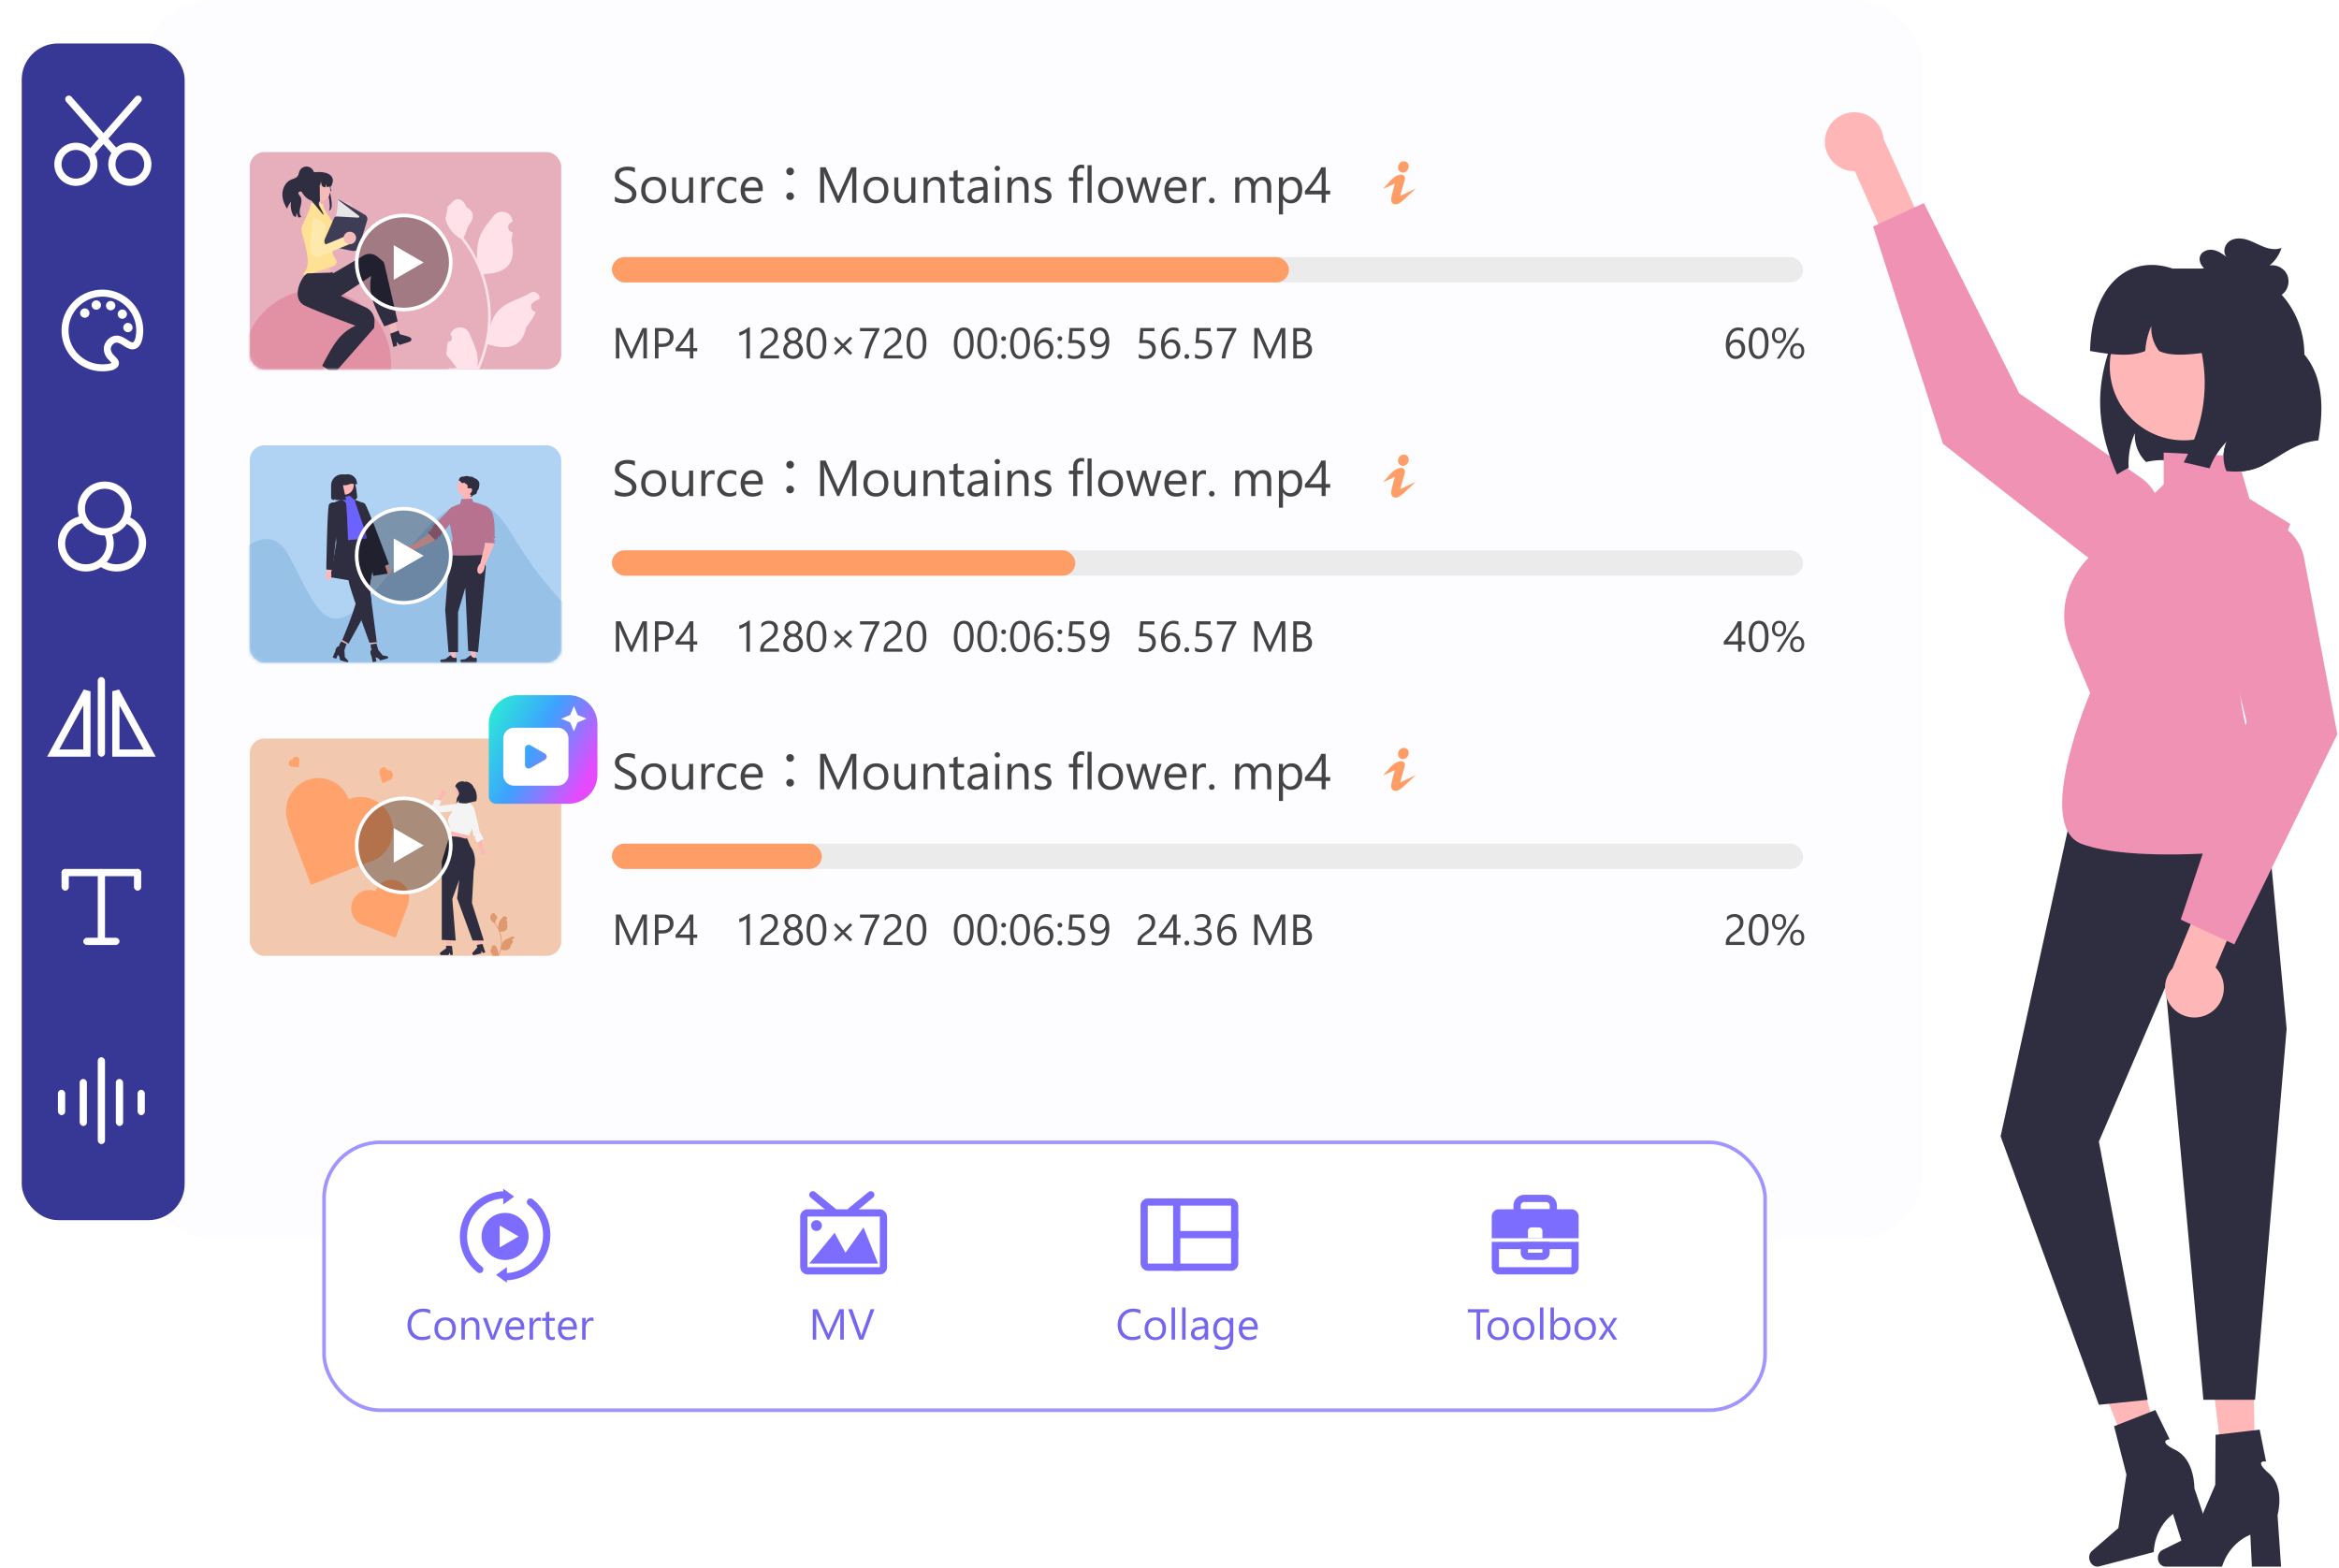 <svg xmlns="http://www.w3.org/2000/svg" width="646" height="433" fill="none"><rect width="491" height="342" x="40" fill="#FDFDFF" rx="18"/><path fill="#444" d="M169.827 55.604V54.25q.233.205.554.37.328.162.683.28.363.109.725.17.363.062.67.062 1.06 0 1.579-.39.526-.396.526-1.135 0-.396-.177-.69a1.9 1.9 0 0 0-.479-.533 4.4 4.4 0 0 0-.731-.465 38 38 0 0 0-.903-.472q-.512-.26-.957-.526a4.2 4.2 0 0 1-.772-.588 2.5 2.5 0 0 1-.52-.725 2.3 2.3 0 0 1-.184-.957q0-.67.294-1.162.294-.498.772-.82a3.5 3.5 0 0 1 1.087-.479q.615-.156 1.251-.157 1.449 0 2.112.349v1.292q-.867-.602-2.228-.602-.376 0-.752.082-.376.075-.67.253a1.5 1.5 0 0 0-.478.458 1.2 1.2 0 0 0-.185.684q0 .375.137.65.143.272.417.498.273.225.663.438.396.211.909.465.527.26.998.547.471.286.827.635t.561.773q.212.423.212.97 0 .725-.288 1.23a2.3 2.3 0 0 1-.765.814 3.3 3.3 0 0 1-1.108.451 6 6 0 0 1-1.326.144q-.232 0-.574-.041a7 7 0 0 1-.697-.11 6 6 0 0 1-.677-.17 2.2 2.2 0 0 1-.506-.24m10.671.56q-1.552 0-2.481-.977-.924-.985-.923-2.605 0-1.764.964-2.755.963-.99 2.604-.991 1.566 0 2.441.964.88.963.881 2.673 0 1.674-.95 2.686-.943 1.005-2.536 1.005m.082-6.385q-1.08 0-1.709.739-.629.731-.629 2.023 0 1.244.636 1.962t1.702.718q1.087 0 1.668-.704.588-.704.588-2.003 0-1.313-.588-2.024-.58-.71-1.668-.71M191.436 56h-1.122v-1.107h-.027q-.698 1.27-2.16 1.271-2.502 0-2.502-2.98V49h1.114v4.006q0 2.215 1.696 2.215.82 0 1.346-.602.534-.608.533-1.586V49h1.122zm5.919-5.865q-.293-.225-.847-.226-.719 0-1.203.677-.479.676-.479 1.846V56h-1.121v-7h1.121v1.442h.028q.239-.738.731-1.148a1.66 1.66 0 0 1 1.101-.417q.437 0 .669.096zm5.989 5.544q-.807.485-1.914.485-1.497 0-2.42-.97-.916-.978-.916-2.53 0-1.73.991-2.775.992-1.053 2.645-1.053.924 0 1.627.342v1.148q-.778-.546-1.668-.547-1.073 0-1.763.773-.684.765-.684 2.016 0 1.23.643 1.942.649.71 1.736.71.916 0 1.723-.608zm7.321-2.899h-4.942q.027 1.17.629 1.805.601.636 1.654.636 1.182 0 2.174-.78v1.053q-.923.67-2.441.67-1.483 0-2.331-.95-.847-.957-.847-2.687 0-1.633.922-2.659.93-1.032 2.304-1.032t2.126.889.752 2.467zm-1.148-.95q-.007-.97-.472-1.51-.458-.54-1.278-.54-.793 0-1.347.567t-.684 1.483zm8.715-3.432c.56 0 1.05-.42 1.05-1.05 0-.644-.49-1.064-1.05-1.064-.574 0-1.064.42-1.064 1.064 0 .63.49 1.05 1.064 1.05m0 6.846c.56 0 1.05-.406 1.05-1.05s-.49-1.05-1.05-1.05c-.574 0-1.064.406-1.064 1.05s.49 1.05 1.064 1.05m18.28.756h-1.142v-6.576q0-.78.096-1.907h-.028q-.164.663-.293.95L231.795 56h-.561l-3.342-7.478q-.144-.33-.294-1.005h-.028q.055.587.055 1.92V56h-1.107v-9.803h1.517l3.008 6.836q.349.786.451 1.176h.041q.294-.807.472-1.203l3.069-6.809h1.436zm5.359.164q-1.552 0-2.481-.977-.924-.985-.923-2.605 0-1.764.964-2.755.963-.99 2.604-.991 1.566 0 2.441.964.88.963.881 2.673 0 1.674-.95 2.686-.943 1.005-2.536 1.005m.082-6.385q-1.08 0-1.709.739-.629.731-.629 2.023 0 1.244.636 1.962t1.702.718q1.088 0 1.668-.704.588-.704.588-2.003 0-1.313-.588-2.024-.58-.71-1.668-.71M252.809 56h-1.121v-1.107h-.028q-.697 1.27-2.16 1.271-2.502 0-2.502-2.98V49h1.114v4.006q0 2.215 1.696 2.215.82 0 1.346-.602.534-.608.534-1.586V49h1.121zm8.08 0h-1.121v-3.992q0-2.229-1.627-2.229-.841 0-1.395.636-.547.63-.547 1.593V56h-1.121v-7h1.121v1.162h.028q.793-1.326 2.296-1.326 1.15 0 1.757.745.609.738.609 2.14zm5.366-.068q-.396.218-1.046.218-1.839 0-1.839-2.05v-4.143h-1.203V49h1.203v-1.709l1.121-.362V49h1.764v.957h-1.764v3.944q0 .705.239 1.005.24.3.793.301.424 0 .732-.232zm6.508.068h-1.121v-1.094h-.028q-.73 1.258-2.153 1.258-1.046 0-1.641-.554-.588-.553-.588-1.47 0-1.96 2.311-2.283l2.099-.294q0-1.784-1.443-1.784-1.264 0-2.283.862v-1.149q1.032-.656 2.379-.656 2.468 0 2.468 2.611zm-1.121-3.541-1.689.232q-.779.11-1.176.39-.396.273-.396.978 0 .512.362.84.369.322.978.322.834 0 1.374-.581.546-.588.547-1.484zm3.807-5.236a.7.7 0 0 1-.512-.205.7.7 0 0 1-.212-.52q0-.315.212-.52a.7.7 0 0 1 .512-.211q.307 0 .52.211.219.205.219.52 0 .3-.219.513a.7.7 0 0 1-.52.212m.547 8.777h-1.121v-7h1.121zm8.08 0h-1.121v-3.992q0-2.229-1.627-2.229a1.77 1.77 0 0 0-1.394.636q-.547.63-.547 1.593V56h-1.121v-7h1.121v1.162h.027q.793-1.326 2.297-1.326 1.149 0 1.757.745.608.738.608 2.14zm1.695-.253v-1.203a3.32 3.32 0 0 0 2.017.677q1.476 0 1.477-.985a.83.83 0 0 0-.13-.471 1.2 1.2 0 0 0-.342-.349q-.212-.15-.506-.267a19 19 0 0 0-.622-.252 9 9 0 0 1-.82-.37 2.7 2.7 0 0 1-.588-.424 1.7 1.7 0 0 1-.356-.54 2 2 0 0 1-.116-.704q0-.492.226-.868.225-.383.601-.636a2.8 2.8 0 0 1 .855-.39q.485-.13.998-.13.909 0 1.627.315v1.135q-.773-.506-1.778-.506-.314 0-.567.075a1.4 1.4 0 0 0-.437.199 1 1 0 0 0-.281.314.8.8 0 0 0-.095.397q0 .273.095.458.104.184.294.328.192.143.465.26.274.116.622.252.465.178.834.37.37.184.629.423.26.233.397.54.143.309.143.732 0 .52-.232.902a1.94 1.94 0 0 1-.609.636 2.8 2.8 0 0 1-.882.376 4.4 4.4 0 0 1-1.045.123q-1.081 0-1.874-.417m13.672-9.126a1.5 1.5 0 0 0-.745-.184q-1.176 0-1.176 1.483V49h1.641v.957h-1.641V56h-1.114v-6.043h-1.196V49h1.196v-1.135q0-1.1.636-1.736.635-.642 1.586-.643.513 0 .813.123zM301.494 56h-1.121V45.637h1.121zm5.195.164q-1.551 0-2.481-.977-.923-.985-.923-2.605 0-1.764.964-2.755t2.605-.991q1.565 0 2.44.964.882.963.882 2.673 0 1.674-.95 2.686-.944 1.005-2.537 1.005m.082-6.385q-1.08 0-1.709.739-.628.731-.628 2.023 0 1.244.635 1.962.637.718 1.702.718 1.088 0 1.668-.704.588-.704.588-2.003 0-1.313-.588-2.024-.58-.71-1.668-.71M320.785 49l-2.098 7h-1.163l-1.442-5.01a3.2 3.2 0 0 1-.109-.65h-.028a3 3 0 0 1-.143.636L314.236 56h-1.121l-2.119-7h1.176l1.449 5.264q.069.24.096.629h.054q.02-.3.124-.643l1.613-5.25h1.025l1.449 5.277q.069.253.103.63h.055q.014-.267.116-.63L319.678 49zm6.925 3.78h-4.942q.027 1.17.628 1.805.603.636 1.655.636 1.182 0 2.174-.78v1.053q-.923.67-2.441.67-1.484 0-2.331-.95-.848-.957-.848-2.687 0-1.633.923-2.659.93-1.032 2.304-1.032t2.126.889.752 2.467zm-1.148-.95q-.007-.97-.472-1.51-.458-.54-1.278-.54-.793 0-1.347.567t-.684 1.483zm6.5-1.695q-.293-.225-.847-.226-.719 0-1.203.677-.479.676-.479 1.846V56h-1.121v-7h1.121v1.442h.028q.239-.738.731-1.148a1.66 1.66 0 0 1 1.101-.417q.437 0 .669.096zm1.607 6.015a.74.74 0 0 1-.54-.225.75.75 0 0 1-.219-.54q0-.315.219-.54a.73.73 0 0 1 .54-.233q.32 0 .547.233.225.225.225.54t-.225.54a.75.75 0 0 1-.547.225m16.427-.15h-1.121v-4.02q0-1.162-.363-1.681-.356-.52-1.203-.52-.717 0-1.223.656-.5.657-.499 1.573V56h-1.122v-4.156q0-2.065-1.592-2.065-.739 0-1.217.622-.479.615-.479 1.607V56h-1.121v-7h1.121v1.107h.028q.744-1.27 2.174-1.271.717 0 1.25.403.534.397.732 1.046.779-1.45 2.324-1.45 2.311 0 2.311 2.852zm3.267-1.012h-.027v4.232h-1.121V49h1.121v1.23h.027q.828-1.395 2.42-1.394 1.354 0 2.113.943.758.937.758 2.516 0 1.757-.854 2.816-.855 1.053-2.338 1.053-1.36 0-2.099-1.176m-.027-2.823v.978q0 .867.56 1.476.568.602 1.436.602 1.019 0 1.593-.78.58-.78.581-2.167 0-1.169-.54-1.832t-1.463-.663q-.978 0-1.572.684-.595.676-.595 1.702m11.785-5.968v6.474h1.258v1.025h-1.258V56h-1.107v-2.304h-4.608v-.97q.644-.724 1.299-1.545.657-.828 1.251-1.675.601-.848 1.107-1.689.513-.847.862-1.62zm-4.45 6.474h3.343v-4.799q-.513.895-.971 1.6-.458.704-.875 1.278-.41.575-.786 1.04-.377.464-.711.88M178.668 99h-.979v-5.637q0-.667.082-1.635h-.023q-.141.569-.252.815L174.625 99h-.48l-2.866-6.41q-.123-.282-.252-.862h-.023q.047.505.047 1.647V99h-.949v-8.402h1.3l2.578 5.859q.3.674.387 1.008h.035q.252-.692.405-1.031l2.631-5.836h1.23zm3.199-3.176V99h-.984v-8.402h2.308q1.348 0 2.086.656.744.656.744 1.852 0 1.195-.826 1.957-.82.76-2.22.761zm0-4.336v3.446h1.031q1.02 0 1.553-.463.54-.469.539-1.319 0-1.664-1.969-1.664zm9.621-.89v5.549h1.078v.878h-1.078V99h-.949v-1.975h-3.949v-.832q.55-.62 1.113-1.324.563-.708 1.072-1.435.516-.727.95-1.448.44-.726.738-1.388zm-3.814 5.549h2.865v-4.114q-.44.768-.832 1.371a27 27 0 0 1-1.424 1.987zM207.098 99h-.961v-7.26q-.112.112-.328.258a6.339 6.339 0 0 1-1.043.545 4 4 0 0 1-.575.193v-.972q.317-.088.668-.235a9 9 0 0 0 1.348-.72q.305-.206.527-.399h.364zm6.75-6.2q0-.386-.123-.673a1.3 1.3 0 0 0-.329-.475 1.3 1.3 0 0 0-.486-.287 2.016 2.016 0 0 0-1.16-.017q-.27.075-.527.21-.252.135-.493.323a4 4 0 0 0-.439.416v-1.031q.404-.393.902-.598.505-.21 1.225-.211.516 0 .955.152.44.147.762.434t.504.709q.187.422.187.967 0 .498-.117.902-.11.404-.346.762a3.6 3.6 0 0 1-.58.685q-.352.33-.826.668-.593.423-.978.721-.381.3-.61.563a1.7 1.7 0 0 0-.316.521 1.8 1.8 0 0 0-.088.598h4.183V99h-5.185v-.416q0-.54.117-.95t.387-.778a4.4 4.4 0 0 1 .703-.739q.44-.369 1.072-.832.458-.328.762-.627.31-.298.498-.597t.264-.604a2.6 2.6 0 0 0 .082-.656m2.472 3.856q0-.333.106-.668.105-.34.299-.632a2.6 2.6 0 0 1 .486-.534q.293-.24.662-.38a2.5 2.5 0 0 1-.867-.78 1.86 1.86 0 0 1-.322-1.06q0-.463.175-.856.182-.393.498-.68.317-.287.75-.445a2.6 2.6 0 0 1 .938-.164q.51 0 .943.164.433.165.75.451.316.288.492.68.177.393.176.85 0 .58-.322 1.06-.323.474-.855.78.363.14.65.38t.48.534q.2.293.305.632.106.335.106.668 0 .55-.2 1.008-.198.458-.562.785a2.6 2.6 0 0 1-.862.504 3.2 3.2 0 0 1-1.101.182q-.598 0-1.096-.182a2.7 2.7 0 0 1-.861-.504 2.3 2.3 0 0 1-.568-.785q-.2-.457-.2-1.008m1.043-.082q0 .392.117.71.124.315.34.538.223.223.534.346.315.117.697.117.369 0 .679-.123t.534-.346q.228-.222.351-.539.129-.315.129-.703 0-.351-.123-.656a1.6 1.6 0 0 0-.873-.914 1.7 1.7 0 0 0-.697-.135q-.363 0-.674.129a1.58 1.58 0 0 0-.885.89 1.8 1.8 0 0 0-.129.686m.299-3.896q0 .299.106.556.11.252.298.446.194.187.446.298.251.105.539.106.287 0 .539-.111.258-.112.445-.3.188-.192.299-.445.111-.257.111-.55 0-.304-.111-.563a1.34 1.34 0 0 0-.738-.738 1.3 1.3 0 0 0-.545-.111q-.31 0-.569.111a1.4 1.4 0 0 0-.439.305 1.3 1.3 0 0 0-.281.445q-.1.258-.1.55m10.576 2.086a8 8 0 0 1-.193 1.869q-.188.815-.551 1.377a2.5 2.5 0 0 1-.885.85 2.4 2.4 0 0 1-1.189.287q-.633 0-1.131-.276a2.4 2.4 0 0 1-.832-.814q-.34-.533-.516-1.307a8 8 0 0 1-.175-1.781q0-1.102.181-1.946.188-.843.545-1.412.357-.575.885-.861a2.5 2.5 0 0 1 1.219-.293q2.642 0 2.642 4.307m-.984.093q0-3.585-1.705-3.585-1.799 0-1.799 3.65 0 3.404 1.764 3.404 1.74 0 1.74-3.469m8.121 2.631-.551.551-1.992-1.992-1.98 1.992-.551-.55 1.992-1.981-1.992-1.992.551-.551 1.98 1.992 1.992-1.992.551.55-1.992 1.993zm7.488-6.334q-.193.334-.468.832-.27.498-.575 1.12-.304.62-.621 1.335a23 23 0 0 0-.592 1.477 20 20 0 0 0-.486 1.547 12 12 0 0 0-.299 1.535h-1.031q.105-.75.322-1.53a22 22 0 0 1 1.09-2.988q.31-.696.604-1.283.293-.585.533-1.031.246-.45.392-.703h-4.212v-.867h5.343zm5.075 1.647a1.7 1.7 0 0 0-.124-.674 1.25 1.25 0 0 0-.328-.475 1.3 1.3 0 0 0-.486-.287 2.016 2.016 0 0 0-1.16-.017 2.8 2.8 0 0 0-.528.21 3.5 3.5 0 0 0-.492.323 4 4 0 0 0-.439.416v-1.031q.404-.393.902-.598.504-.21 1.225-.211.516 0 .955.152.44.147.762.434.321.287.504.709.187.422.187.967 0 .498-.117.902a2.7 2.7 0 0 1-.346.762 3.6 3.6 0 0 1-.58.685q-.352.33-.826.668-.592.423-.979.721a4.4 4.4 0 0 0-.609.563 1.7 1.7 0 0 0-.316.521 1.8 1.8 0 0 0-.088.598h4.183V99h-5.185v-.416q0-.54.117-.95t.387-.778a4.4 4.4 0 0 1 .703-.739q.44-.369 1.072-.832.458-.328.762-.627.31-.298.498-.597t.263-.604q.083-.31.083-.656m7.921 1.963a8 8 0 0 1-.193 1.869q-.188.815-.551 1.377a2.5 2.5 0 0 1-.885.85 2.4 2.4 0 0 1-1.189.287q-.633 0-1.131-.276a2.4 2.4 0 0 1-.832-.814q-.339-.533-.516-1.307a8 8 0 0 1-.175-1.781q0-1.102.181-1.946.188-.843.545-1.412.358-.575.885-.861a2.5 2.5 0 0 1 1.219-.293q2.642 0 2.642 4.307m-.984.093q0-3.585-1.705-3.585-1.799 0-1.799 3.65 0 3.404 1.764 3.404 1.74 0 1.74-3.469m14.039-.093a8 8 0 0 1-.193 1.869q-.188.815-.551 1.377a2.5 2.5 0 0 1-.885.85 2.4 2.4 0 0 1-1.189.287q-.633 0-1.131-.276a2.4 2.4 0 0 1-.832-.814q-.34-.533-.516-1.307a8 8 0 0 1-.176-1.781q0-1.102.182-1.946.188-.843.545-1.412.357-.575.885-.861a2.5 2.5 0 0 1 1.218-.293q2.643 0 2.643 4.307m-.984.093q0-3.585-1.705-3.585-1.8 0-1.799 3.65 0 3.404 1.763 3.404 1.741 0 1.741-3.469m7.453-.093q0 1.054-.194 1.869-.187.815-.55 1.377a2.5 2.5 0 0 1-.885.85 2.4 2.4 0 0 1-1.19.287q-.632 0-1.13-.276a2.4 2.4 0 0 1-.832-.814q-.34-.533-.516-1.307a8 8 0 0 1-.176-1.781q0-1.102.182-1.946.187-.843.545-1.412a2.4 2.4 0 0 1 .884-.861 2.5 2.5 0 0 1 1.219-.293q2.643 0 2.643 4.307m-.985.093q0-3.585-1.705-3.585-1.798 0-1.798 3.65 0 3.404 1.763 3.404 1.74 0 1.74-3.469m2.784-.685a.63.63 0 0 1-.463-.194.64.64 0 0 1-.188-.462q0-.27.188-.457a.64.64 0 0 1 .463-.188q.274 0 .468.188a.61.61 0 0 1 .194.457q0 .27-.194.462a.64.64 0 0 1-.468.194m0 4.957a.63.63 0 0 1-.463-.194.64.64 0 0 1-.188-.462q0-.27.188-.463a.62.62 0 0 1 .463-.2q.274 0 .468.2a.63.63 0 0 1 .194.463q0 .27-.194.463a.64.64 0 0 1-.468.193m7.271-4.365a8 8 0 0 1-.193 1.869q-.188.815-.551 1.377a2.5 2.5 0 0 1-.885.85 2.4 2.4 0 0 1-1.189.287q-.633 0-1.131-.276a2.4 2.4 0 0 1-.832-.814q-.34-.533-.516-1.307a8 8 0 0 1-.176-1.781q0-1.102.182-1.946.188-.843.545-1.412.357-.575.885-.861a2.5 2.5 0 0 1 1.219-.293q2.642 0 2.642 4.307m-.984.093q0-3.585-1.705-3.585-1.8 0-1.799 3.65 0 3.404 1.764 3.404 1.74 0 1.74-3.469m7.465 1.477q0 .615-.2 1.13a2.7 2.7 0 0 1-.55.892q-.352.375-.838.585a2.7 2.7 0 0 1-1.055.206q-.633 0-1.137-.264a2.44 2.44 0 0 1-.849-.756 3.7 3.7 0 0 1-.528-1.213 6.6 6.6 0 0 1-.181-1.611q0-1.096.24-1.987.246-.896.691-1.529a3.2 3.2 0 0 1 1.084-.984q.633-.346 1.412-.346.868 0 1.395.24v.909a2.96 2.96 0 0 0-1.371-.334q-.562 0-1.014.251a2.3 2.3 0 0 0-.773.715 3.5 3.5 0 0 0-.498 1.108q-.17.65-.17 1.447h.023q.58-1.05 1.916-1.049.551 0 .99.188.446.187.756.533.316.34.487.814.17.475.17 1.055m-.985.123q0-.44-.111-.791a1.7 1.7 0 0 0-.322-.598 1.3 1.3 0 0 0-.51-.375 1.7 1.7 0 0 0-.692-.134 1.62 1.62 0 0 0-1.189.504 1.7 1.7 0 0 0-.352.539 1.7 1.7 0 0 0-.123.65q0 .433.123.814.123.376.346.657t.527.445q.312.158.686.158.363 0 .662-.135.299-.14.51-.386t.328-.586q.117-.346.117-.762m2.772-2.285a.63.63 0 0 1-.463-.194.64.64 0 0 1-.188-.462q0-.27.188-.457a.64.64 0 0 1 .463-.188q.275 0 .468.188a.61.61 0 0 1 .194.457q0 .27-.194.462a.64.64 0 0 1-.468.194m0 4.957a.63.63 0 0 1-.463-.194.64.64 0 0 1-.188-.462q0-.27.188-.463a.62.62 0 0 1 .463-.2q.275 0 .468.2a.63.63 0 0 1 .194.463q0 .27-.194.463a.64.64 0 0 1-.468.193m6.972-2.695q0 .614-.211 1.113-.21.498-.603.855-.386.358-.938.551a3.7 3.7 0 0 1-1.224.194q-1.172 0-1.74-.352v-1.02q.855.551 1.752.551.456 0 .82-.135.369-.134.627-.375.258-.24.392-.58.141-.339.141-.744 0-.82-.551-1.283-.55-.468-1.599-.469a12 12 0 0 0-.733.024q-.187.006-.369.017a6 6 0 0 0-.322.03l.287-4.213h3.885v.867h-3.053l-.17 2.467q.188-.012.398-.018.212-.012.375-.012.668 0 1.196.176.527.175.89.504.37.322.557.797.193.468.193 1.055m6.674-2.14q0 1.155-.228 2.058-.229.896-.668 1.523-.44.62-1.073.95-.632.321-1.441.322-.832 0-1.465-.294v-.92q.697.393 1.488.393.568 0 1.014-.234.452-.234.762-.68.31-.45.474-1.107.165-.657.165-1.506h-.024q-.538 1.084-1.875 1.084-.538 0-.99-.188a2.3 2.3 0 0 1-.779-.539 2.5 2.5 0 0 1-.51-.832 3 3 0 0 1-.182-1.06q0-.621.199-1.137.206-.516.563-.885.363-.375.855-.58a2.8 2.8 0 0 1 1.084-.205q.633 0 1.119.258.493.252.827.744.333.487.509 1.201t.176 1.635m-1.037-.86q0-.488-.129-.885a2 2 0 0 0-.346-.68 1.5 1.5 0 0 0-.533-.44 1.4 1.4 0 0 0-.668-.157q-.345 0-.644.14a1.5 1.5 0 0 0-.522.387 1.9 1.9 0 0 0-.345.592 2.2 2.2 0 0 0-.123.744q0 .445.117.797.123.351.345.597.224.24.534.37.316.128.697.128a1.6 1.6 0 0 0 .627-.123q.299-.129.515-.34.223-.216.346-.503.129-.294.129-.627m13.887 3q0 .614-.211 1.113a2.4 2.4 0 0 1-.604.855 2.65 2.65 0 0 1-.937.551 3.7 3.7 0 0 1-1.225.194q-1.172 0-1.74-.352v-1.02q.855.551 1.752.551.457 0 .82-.135.369-.134.627-.375.258-.24.393-.58.14-.339.14-.744 0-.82-.55-1.283-.552-.468-1.6-.469a12 12 0 0 0-.732.024q-.187.006-.37.017a6 6 0 0 0-.322.03l.287-4.213h3.885v.867h-3.053l-.17 2.467q.188-.012.399-.018.21-.012.375-.012.668 0 1.195.176.528.175.891.504.369.322.556.797.194.468.194 1.055m6.779-.1q0 .615-.199 1.13-.2.517-.551.892t-.838.585a2.7 2.7 0 0 1-1.054.206q-.633 0-1.137-.264a2.45 2.45 0 0 1-.85-.756 3.7 3.7 0 0 1-.527-1.213 6.6 6.6 0 0 1-.182-1.611q0-1.096.24-1.987.246-.896.692-1.529a3.2 3.2 0 0 1 1.084-.984q.632-.346 1.412-.346.867 0 1.394.24v.909a2.96 2.96 0 0 0-1.371-.334 2.04 2.04 0 0 0-1.013.251 2.3 2.3 0 0 0-.774.715 3.5 3.5 0 0 0-.498 1.108q-.17.65-.17 1.447h.024q.58-1.05 1.916-1.049a2.5 2.5 0 0 1 .99.188q.445.187.756.533.317.34.486.814.17.475.17 1.055m-.984.123a2.6 2.6 0 0 0-.112-.791 1.7 1.7 0 0 0-.322-.598 1.3 1.3 0 0 0-.51-.375 1.7 1.7 0 0 0-.691-.134 1.62 1.62 0 0 0-1.189.504 1.69 1.69 0 0 0-.475 1.189q0 .433.123.814.123.376.346.657t.527.445q.31.158.686.158.363 0 .662-.135.299-.14.509-.386t.329-.586q.117-.346.117-.762m2.771 2.672a.63.63 0 0 1-.463-.194.64.64 0 0 1-.187-.462q0-.27.187-.463a.62.62 0 0 1 .463-.2.63.63 0 0 1 .469.2.63.63 0 0 1 .193.463.63.63 0 0 1-.193.463.64.64 0 0 1-.469.193m6.973-2.695q0 .614-.211 1.113a2.4 2.4 0 0 1-.604.855 2.65 2.65 0 0 1-.937.551 3.7 3.7 0 0 1-1.225.194q-1.172 0-1.74-.352v-1.02q.855.551 1.752.551.457 0 .82-.135.369-.134.627-.375.258-.24.393-.58.14-.339.14-.744 0-.82-.55-1.283-.551-.468-1.6-.469a12 12 0 0 0-.732.024q-.187.006-.369.017a6 6 0 0 0-.323.03l.287-4.213h3.885v.867h-3.053l-.17 2.467q.188-.012.399-.018.212-.012.375-.012.668 0 1.195.176.528.175.891.504.37.322.556.797.194.468.194 1.055m6.709-5.28a52 52 0 0 0-.469.832q-.27.498-.574 1.12-.304.62-.621 1.335a23 23 0 0 0-.592 1.477 19 19 0 0 0-.486 1.547q-.206.78-.299 1.535h-1.031q.105-.75.322-1.53.222-.784.498-1.534.281-.756.592-1.454a32 32 0 0 1 1.136-2.314q.246-.45.393-.703h-4.213v-.867h5.344zM354.977 99h-.979v-5.637q0-.667.082-1.635h-.023q-.141.569-.252.815L350.934 99h-.481l-2.865-6.41q-.123-.282-.252-.862h-.024q.048.505.047 1.647V99h-.949v-8.402h1.301l2.578 5.859q.298.674.387 1.008h.035q.252-.692.404-1.031l2.631-5.836h1.231zm2.214 0v-8.402h2.391q1.09 0 1.729.533.638.533.638 1.388 0 .715-.387 1.243a2.1 2.1 0 0 1-1.066.75v.023q.85.1 1.359.645.51.54.51 1.406 0 1.078-.773 1.746-.774.668-1.951.668zm.985-7.512v2.713h1.008q.808 0 1.271-.386.463-.394.463-1.102 0-1.225-1.611-1.225zm0 3.598v3.023h1.336q.867 0 1.342-.41.48-.41.48-1.125 0-1.488-2.027-1.488zM481.988 96.334q0 .615-.199 1.13-.199.517-.551.892-.35.375-.838.585a2.7 2.7 0 0 1-1.054.206q-.633 0-1.137-.264a2.45 2.45 0 0 1-.85-.756 3.7 3.7 0 0 1-.527-1.213 6.6 6.6 0 0 1-.182-1.611q0-1.096.241-1.987.246-.896.691-1.529a3.2 3.2 0 0 1 1.084-.984q.633-.346 1.412-.346.867 0 1.395.24v.909a2.96 2.96 0 0 0-1.371-.334q-.562 0-1.014.251a2.3 2.3 0 0 0-.774.715q-.321.457-.498 1.108-.17.65-.17 1.447h.024q.58-1.05 1.916-1.049a2.5 2.5 0 0 1 .99.188q.446.187.756.533.317.34.486.814.17.475.17 1.055m-.984.123q0-.44-.111-.791a1.7 1.7 0 0 0-.323-.598 1.3 1.3 0 0 0-.509-.375 1.7 1.7 0 0 0-.692-.134 1.62 1.62 0 0 0-1.189.504 1.69 1.69 0 0 0-.475 1.189q0 .433.123.814.123.376.346.657t.527.445q.31.158.686.158.363 0 .662-.135.298-.14.51-.386.21-.246.328-.586.117-.346.117-.762m7.441-1.693a8 8 0 0 1-.193 1.869q-.188.815-.551 1.377a2.5 2.5 0 0 1-.885.85 2.4 2.4 0 0 1-1.189.287q-.633 0-1.131-.276a2.4 2.4 0 0 1-.832-.814q-.339-.533-.516-1.307a8 8 0 0 1-.175-1.781q0-1.102.181-1.946.188-.843.545-1.412.358-.575.885-.861a2.5 2.5 0 0 1 1.219-.293q2.642 0 2.642 4.307m-.984.093q0-3.585-1.705-3.585-1.799 0-1.799 3.65 0 3.404 1.764 3.404 1.74 0 1.74-3.469m3.844-.046q-.867 0-1.383-.569-.516-.574-.516-1.53 0-1.041.545-1.64.545-.603 1.471-.603.896 0 1.389.556.498.557.498 1.565 0 1.007-.557 1.617-.551.604-1.447.604m.082-3.698q-.556 0-.879.416-.322.41-.322 1.131 0 .71.316 1.108.317.392.861.392.551 0 .862-.41t.31-1.137q0-.709-.31-1.101-.306-.399-.838-.399m5.543-.515-5.391 8.46h-.838l5.385-8.46zm-.621 8.53q-.868 0-1.383-.573-.516-.574-.516-1.524 0-1.043.551-1.646.55-.61 1.465-.61.89 0 1.388.563t.498 1.576q0 1.002-.556 1.611-.551.604-1.447.604m.082-3.69q-.563 0-.885.41-.317.41-.317 1.136 0 .697.317 1.096.317.393.861.393.55 0 .862-.41.31-.417.31-1.137 0-.715-.31-1.102-.306-.386-.838-.386"/><path fill="#FF9D66" d="M385.435 56.436c-.353 0-.658-.126-.882-.366-.148-.16-.325-.444-.325-.897 0-.867.551-2.84 1.043-4.464-.23.099-.481.208-.712.31l-2.594 1.15 1.907-2.1c.581-.641 1.107-1.09 1.607-1.372.536-.302.999-.449 1.417-.449h.015l.015.001.051.002c.188.006.54.016.803.3q.257.28.242.725c0 .129-.017.364-.543 2.127-.418 1.402-.625 2.21-.727 2.674.265-.117.574-.259.85-.39l3.433-1.624-2.766 2.603c-.772.727-1.332 1.186-1.712 1.404-.432.246-.799.366-1.122.366m2.013-8.77c-.371 0-.7-.14-.952-.403a1.4 1.4 0 0 1-.372-.983c0-.457.159-.872.459-1.197.312-.34.712-.52 1.155-.52.374 0 .705.136.956.393.247.254.378.586.378.962 0 .456-.159.862-.472 1.206-.408.448-.852.542-1.152.542"/><rect width="86" height="60" x="69" y="42" fill="#E7AEBC" rx="4"/><mask id="a" width="86" height="60" x="69" y="42" maskUnits="userSpaceOnUse" style="mask-type:alpha"><rect width="86" height="60" x="69" y="42" fill="#E8B3C2" rx="4"/></mask><g mask="url(#a)"><circle cx="87.5" cy="100.5" r="20.5" fill="#E291A5"/><path fill="#F3BBB9" d="m108.385 92.792 1.487-.478-1.137-5.964-2.195.706z"/><path fill="#2F2E41" d="M109.704 91.43h-.002l-1.559.606h-.001l-.361.141.804 3.467.043.185 1.057-.339-.025-.19-.109-.868.659.691.143.151 2.801-.9a.65.65 0 0 0 .375-.313.65.65 0 0 0 .05-.518c-.06-.59-2.772-1.035-3.169-1.255l-.324-1.008zM105.656 72.079c.241.199.411.471.482.776l.32 1.363 3.367 14.54-3.686 1.386c-2.374-4.739-3.793-7.709-3.873-11.04-.022-.924.059-1.876.25-2.902 0 0-2.4 1.634-5.253 3.504q-.376.247-.762.497c-2.367 1.541-4.917 3.157-6.618 4.104-1.035.576-2.025.572-2.914.22-2.535-.998-4.263-4.808-3.928-5.988l3.83-5.702 4.74 2.363.495.246 8.289-4.864a3.34 3.34 0 0 1 3.815.304z"/><path fill="#A0616A" d="M88.709 59.664s-4.978-.234-3.881 1.15c.713.9 4.04 5.97 5.927 6.985.94.506 2.11.097 2.535-.882l3.517-8.128-2.308-.837-2.792 6.431z"/><path fill="#F3BBB9" d="M95.698 59.179a1.716 1.716 0 1 0 0-3.433 1.716 1.716 0 0 0 0 3.433"/><path fill="#E6E6E6" d="m97.675 66.927-6.68-.67.028-.09c1.346-4.494 2.446-8.414 2.262-10.872a.19.19 0 0 1 .287-.174l7.061 4.275-.531 2.402z"/><path fill="#F3BBB9" d="m90.224 71.226 1.538 5.016-7 .757 2.497-6.397z"/><path fill="#FFE194" d="M91.937 67.343c-.167 1.192-.206 2.32.004 2.946.055.167.888 1.386.936 1.56.43 1.558-1.405 1.873-1.405 1.873l-7.036 2.336c-.405.135-.746-.335-.487-.674a5.12 5.12 0 0 0 1.067-3.299c-.059-2.256-1.058-5.846-1.61-7.67a3.23 3.23 0 0 1 .153-2.273l.786-1.724 1.142-2.504.368-1.824 3.277.156.404 1.484 3.049 4.655c.123.188.204.399.24.616a1.6 1.6 0 0 1-.07.822c-.317.888-.64 2.24-.818 3.52"/><path fill="#2F2E41" d="M82.832 54.124c1.31 1.632-1.012 4.26.41 5.793a2 2 0 0 1-.857.137q-.022-.075-.046-.148a5.5 5.5 0 0 0-.505-1.128c.04.387.01.783-.094 1.16a2.8 2.8 0 0 1-.7-.328 6.25 6.25 0 0 1-.665-3.954c-.434.626-.852 1.282-1.083 2.005-.782-1.236-1.325-2.645-1.29-4.1.034-1.617.904-3.278 2.384-3.936.61-.272 1.334-.393 1.76-.908.23-.275.338-.627.504-.946s.423-.627.778-.678a.61.61 0 0 1 .556.255c-.576.63-.543 1.654-.356 2.514.2.924.804 2.07.188 2.785-.38.442-2.237-.084-.984 1.477"/><path fill="#2F2E41" d="M90.45 52.73c-.084-.295.499 1.513.218 1.546-1.28.146-3.038.911-3.93 1.268l-.12-.015a4 4 0 0 1-.28-.044c-2.077-.392-2.875-3.582-2.875-3.611 0-.144.344-4.082.886-4.14q.21-.023.429-.023h1.345q.43-.092.845-.123h.002c3.878-.442 5.75 1.262 4.644 3.453l-.005.007a4 4 0 0 0-.265.456c-.247.513.387 1.159-.033 1.279-.56.16 1.471 5.427-.744 5.427 1.078.306.117-4.663-.116-5.48"/><path fill="#F3BBB9" d="M88.033 55.82a3.185 3.185 0 1 0 0-6.37 3.185 3.185 0 0 0 0 6.37"/><path fill="#F3BBB9" d="M86.956 55.596h1.706v.64h-1.706z"/><path fill="#2F2E41" d="m91.614 51.215-.157.08-.167.078a4.2 4.2 0 0 1-.996.326 3.8 3.8 0 0 0-.345-.771c.028.27.005.546-.068.808-.426-.008-.784-.168-1.054-.521a2.9 2.9 0 0 0-.242-1.061c.029.371-.074.75-.28 1.061l.054 4.368c-1.092.725 1.267 3.172.937 3.744-.096-.01-3.34-4.074-3.432-4.09-2.077-.394-3.395-3.815-3.227-4.008 0-.57.133-1.106.37-1.587a3.64 3.64 0 0 1 1.387-1.509c.351-.17.723-.309 1.108-.415l.027-.008q.176-.046.356-.084a7 7 0 0 1 .745-.114l.053-.001q.156.002.284.078h.004q.092.055.157.142a.54.54 0 0 1 .116.337h1.18q.066 0 .132.003c1.646.065 2.968 1.359 3.053 2.977q.005.083.005.167"/><path fill="#2F2E41" d="M86.748 48.098a2.098 2.098 0 1 1-4.197 0 2.098 2.098 0 0 1 4.197 0"/><path fill="#3F3D56" d="M97.597 69.324q-.17 0-.344-.035l-6.534-1.327a1.4 1.4 0 0 1-.962-.727 1.39 1.39 0 0 1-.038-1.204l2.526-5.748a.83.83 0 0 1 .807-.495l5.868.328a.28.28 0 0 0 .285-.187.28.28 0 0 0-.094-.328l-5.646-4.334a.09.09 0 0 1-.019-.124.09.09 0 0 1 .122-.027l7.236 4.224c.533.311.78.94.602 1.531l-2.193 7.248a1.69 1.69 0 0 1-1.616 1.205M93.489 55.25"/><path fill="#FFE8AC" d="M90.076 62.448s-3.415-3.63-3.59-1.872c-.112 1.143-1.247 7.1-.596 9.142a1.82 1.82 0 0 0 2.435 1.128l8.179-3.396-1.077-2.206-6.478 2.68z"/><path fill="#F3BBB9" d="M96.63 67.441a1.716 1.716 0 1 0 0-3.432 1.716 1.716 0 0 0 0 3.432M88.023 103.732l1.256.93 4.182-4.4-1.853-1.372z"/><path fill="#2F2E41" d="m103.331 90.574-.317.364-.92 1.055-9.841 11.22-3.277-2.184c2.462-4.694 4.046-7.58 6.705-9.589a14 14 0 0 1 2.5-1.49s-2.727-.996-5.91-2.22q-.42-.161-.849-.33c-2.632-1.022-5.433-2.15-7.194-2.978-1.072-.504-1.647-1.311-1.88-2.238-.669-2.642 1.416-6.268 2.57-6.685l6.866-.216.848 5.227.089.546s2.515 1.215 5.155 2.43q.595.274 1.188.542a147 147 0 0 0 1.836.814 4.21 4.21 0 0 1 2.537 4.143z"/></g><path fill="#FFE1E9" d="M123.728 94.401c.963.061 1.494-1.151.766-1.858l-.072-.292.029-.07c.973-2.353 4.271-2.336 5.235.02.857 2.091 1.947 4.186 2.216 6.398a8.6 8.6 0 0 1-.148 2.928 34.5 34.5 0 0 0 3.063-14.179 33.5 33.5 0 0 0-.665-6.656c-1.074-5.326-3.4-10.399-6.754-14.636a9.14 9.14 0 0 1-3.769-3.966 7 7 0 0 1-.629-1.916c.184.025.692-2.81.554-2.983.255-.394.713-.59.992-.973 1.389-1.91 3.303-1.576 4.302 1.019 2.134 1.092 2.155 2.904.845 4.646-.833 1.108-.947 2.608-1.678 3.795q.114.144.228.29a35 35 0 0 1 3.578 5.747c-.284-2.252.135-4.963.851-6.712.814-1.991 2.34-3.669 3.684-5.39 1.614-2.07 4.925-1.166 5.209 1.455l.008.077a10 10 0 0 0-.586.363c-1.09.73-.713 2.444.578 2.646l.029.004q-.106 1.097-.376 2.163c1.724 6.762-1.998 9.224-7.313 9.335q-.174.091-.349.18a35 35 0 0 1 1.288 4.713 35 35 0 0 1 .595 4.274 34 34 0 0 1-.024 5.433l.009-.064c.382-1.99 1.447-3.847 2.994-5.135 2.303-1.918 5.557-2.625 8.042-4.167 1.197-.743 2.73.217 2.521 1.623l-.01.067a9.6 9.6 0 0 0-1.667.892c-1.089.73-.713 2.443.578 2.646l.03.004.06.01a14.5 14.5 0 0 1-2.626 4.17c-1.078 5.902-5.709 6.462-10.662 4.743h-.003a35.8 35.8 0 0 1-2.349 6.955h-8.393q-.046-.143-.085-.287a9.4 9.4 0 0 0 2.323-.14c-.623-.775-1.246-1.556-1.868-2.33q-.022-.024-.039-.046-.476-.594-.951-1.187a14.4 14.4 0 0 1 .409-3.609"/><circle cx="111.5" cy="72.5" r="13" fill="#000" fill-opacity=".3" stroke="#fff"/><path fill="#fff" d="m117 72.5-8.25 4.763v-9.526z"/><rect width="329" height="7" x="169" y="71" fill="#EBEBEB" rx="3.5"/><rect width="187" height="7" x="169" y="71" fill="#FF9D66" rx="3.5"/><path fill="#444" d="M169.827 136.604v-1.354q.233.205.554.369.328.165.683.28.363.11.725.171.363.062.67.062 1.06 0 1.579-.39.526-.396.526-1.135 0-.396-.177-.69a1.9 1.9 0 0 0-.479-.533 4.4 4.4 0 0 0-.731-.465q-.417-.225-.903-.472-.512-.26-.957-.526a4.2 4.2 0 0 1-.772-.588 2.5 2.5 0 0 1-.52-.725 2.3 2.3 0 0 1-.184-.957q0-.67.294-1.162.294-.499.772-.82a3.5 3.5 0 0 1 1.087-.479 5 5 0 0 1 1.251-.157q1.449 0 2.112.349v1.292q-.867-.602-2.228-.602-.376 0-.752.082-.376.076-.67.253a1.5 1.5 0 0 0-.478.458 1.2 1.2 0 0 0-.185.684q0 .376.137.649.143.274.417.499.273.226.663.438.396.212.909.465.527.26.998.546.471.288.827.636t.561.773q.212.423.212.97 0 .725-.288 1.231a2.3 2.3 0 0 1-.765.813q-.478.315-1.108.452a6 6 0 0 1-1.326.143q-.232 0-.574-.041a7 7 0 0 1-.697-.109 6 6 0 0 1-.677-.171 2.2 2.2 0 0 1-.506-.239m10.671.56q-1.552 0-2.481-.977-.924-.985-.923-2.605 0-1.764.964-2.755.963-.991 2.604-.991 1.566 0 2.441.964.88.963.881 2.673 0 1.675-.95 2.686-.943 1.005-2.536 1.005m.082-6.385q-1.08 0-1.709.739-.629.731-.629 2.023 0 1.244.636 1.962.636.717 1.702.718 1.087 0 1.668-.704.588-.704.588-2.003 0-1.313-.588-2.024-.58-.711-1.668-.711M191.436 137h-1.122v-1.107h-.027q-.698 1.27-2.16 1.271-2.502 0-2.502-2.98V130h1.114v4.006q0 2.215 1.696 2.215a1.71 1.71 0 0 0 1.346-.602q.534-.608.533-1.586V130h1.122zm5.919-5.865q-.293-.226-.847-.226-.719 0-1.203.677-.479.676-.479 1.846V137h-1.121v-7h1.121v1.442h.028q.239-.738.731-1.148a1.66 1.66 0 0 1 1.101-.417q.437 0 .669.096zm5.989 5.544q-.807.485-1.914.485-1.497 0-2.42-.971-.916-.977-.916-2.529 0-1.73.991-2.775.992-1.053 2.645-1.053.924 0 1.627.342v1.148q-.778-.547-1.668-.547-1.073 0-1.763.773-.684.765-.684 2.016 0 1.231.643 1.942.649.711 1.736.711.916 0 1.723-.609zm7.321-2.899h-4.942q.027 1.17.629 1.805.601.636 1.654.636 1.182 0 2.174-.78v1.053q-.923.67-2.441.67-1.483 0-2.331-.95-.847-.957-.847-2.687 0-1.633.922-2.659.93-1.032 2.304-1.032t2.126.889.752 2.467zm-1.148-.95q-.007-.97-.472-1.511-.458-.54-1.278-.54-.793 0-1.347.568-.553.567-.684 1.483zm8.715-3.432c.56 0 1.05-.42 1.05-1.05 0-.644-.49-1.064-1.05-1.064-.574 0-1.064.42-1.064 1.064 0 .63.49 1.05 1.064 1.05m0 6.846c.56 0 1.05-.406 1.05-1.05s-.49-1.05-1.05-1.05c-.574 0-1.064.406-1.064 1.05s.49 1.05 1.064 1.05m18.28.756h-1.142v-6.576q0-.78.096-1.907h-.028q-.164.663-.293.95l-3.35 7.533h-.561l-3.342-7.479q-.144-.327-.294-1.004h-.028q.055.588.055 1.921V137h-1.107v-9.803h1.517l3.008 6.836q.349.786.451 1.176h.041q.294-.807.472-1.203l3.069-6.809h1.436zm5.359.164q-1.552 0-2.481-.977-.924-.985-.923-2.605 0-1.764.964-2.755.963-.991 2.604-.991 1.566 0 2.441.964.88.963.881 2.673 0 1.675-.95 2.686-.943 1.005-2.536 1.005m.082-6.385q-1.08 0-1.709.739-.629.731-.629 2.023 0 1.244.636 1.962.636.717 1.702.718 1.088 0 1.668-.704.588-.704.588-2.003 0-1.313-.588-2.024-.58-.711-1.668-.711M252.809 137h-1.121v-1.107h-.028q-.697 1.27-2.16 1.271-2.502 0-2.502-2.98V130h1.114v4.006q0 2.215 1.696 2.215a1.71 1.71 0 0 0 1.346-.602q.534-.608.534-1.586V130h1.121zm8.08 0h-1.121v-3.992q0-2.229-1.627-2.229a1.77 1.77 0 0 0-1.395.636q-.547.629-.547 1.593V137h-1.121v-7h1.121v1.162h.028q.793-1.326 2.296-1.326 1.15 0 1.757.745.609.738.609 2.14zm5.366-.068q-.396.218-1.046.218-1.839 0-1.839-2.05v-4.143h-1.203V130h1.203v-1.709l1.121-.362V130h1.764v.957h-1.764v3.944q0 .705.239 1.005.24.301.793.301.424 0 .732-.232zm6.508.068h-1.121v-1.094h-.028q-.73 1.258-2.153 1.258-1.046 0-1.641-.554-.588-.554-.588-1.469 0-1.962 2.311-2.284l2.099-.294q0-1.784-1.443-1.784-1.264 0-2.283.862v-1.149q1.032-.656 2.379-.656 2.468 0 2.468 2.611zm-1.121-3.541-1.689.232q-.779.11-1.176.39-.396.273-.396.978 0 .512.362.84.369.322.978.322.834 0 1.374-.581.546-.588.547-1.484zm3.807-5.236a.71.71 0 0 1-.724-.725q0-.315.212-.519a.7.7 0 0 1 .512-.212q.307 0 .52.212a.68.68 0 0 1 .219.519.69.69 0 0 1-.219.513.7.7 0 0 1-.52.212m.547 8.777h-1.121v-7h1.121zm8.08 0h-1.121v-3.992q0-2.229-1.627-2.229a1.77 1.77 0 0 0-1.394.636q-.547.629-.547 1.593V137h-1.121v-7h1.121v1.162h.027q.793-1.326 2.297-1.326 1.149 0 1.757.745.608.738.608 2.14zm1.695-.253v-1.203a3.32 3.32 0 0 0 2.017.677q1.476 0 1.477-.985a.82.82 0 0 0-.13-.471 1.2 1.2 0 0 0-.342-.349 2.4 2.4 0 0 0-.506-.267 20 20 0 0 0-.622-.253 9 9 0 0 1-.82-.369 2.7 2.7 0 0 1-.588-.423 1.7 1.7 0 0 1-.356-.541 2 2 0 0 1-.116-.704q0-.492.226-.868.225-.382.601-.636.376-.26.855-.389.485-.13.998-.13.909 0 1.627.314v1.135q-.773-.506-1.778-.506-.314 0-.567.075a1.4 1.4 0 0 0-.437.199 1 1 0 0 0-.281.314.8.8 0 0 0-.095.397q0 .273.095.458.104.184.294.328.192.144.465.26.274.115.622.252.465.178.834.37.37.184.629.423.26.232.397.541.143.307.143.731 0 .52-.232.902a1.9 1.9 0 0 1-.609.636 2.8 2.8 0 0 1-.882.376 4.4 4.4 0 0 1-1.045.123q-1.081 0-1.874-.417m13.672-9.126a1.5 1.5 0 0 0-.745-.184q-1.176 0-1.176 1.483V130h1.641v.957h-1.641V137h-1.114v-6.043h-1.196V130h1.196v-1.135q0-1.1.636-1.736.635-.642 1.586-.643.513 0 .813.123zm2.051 9.379h-1.121v-10.363h1.121zm5.195.164q-1.551 0-2.481-.977-.923-.985-.923-2.605 0-1.764.964-2.755t2.605-.991q1.565 0 2.44.964.882.963.882 2.673 0 1.675-.95 2.686-.944 1.005-2.537 1.005m.082-6.385q-1.08 0-1.709.739-.628.731-.628 2.023 0 1.244.635 1.962.637.717 1.702.718 1.088 0 1.668-.704.588-.704.588-2.003 0-1.313-.588-2.024-.58-.711-1.668-.711m14.014-.779-2.098 7h-1.163l-1.442-5.011a3.2 3.2 0 0 1-.109-.649h-.028a3 3 0 0 1-.143.636L314.236 137h-1.121l-2.119-7h1.176l1.449 5.264q.069.239.096.629h.054q.02-.301.124-.643l1.613-5.25h1.025l1.449 5.277q.069.254.103.629h.055q.014-.266.116-.629l1.422-5.277zm6.925 3.78h-4.942q.027 1.17.628 1.805.603.636 1.655.636 1.182 0 2.174-.78v1.053q-.923.67-2.441.67-1.484 0-2.331-.95-.848-.957-.848-2.687 0-1.633.923-2.659.93-1.032 2.304-1.032t2.126.889.752 2.467zm-1.148-.95q-.007-.97-.472-1.511-.458-.54-1.278-.54-.793 0-1.347.568-.553.567-.684 1.483zm6.5-1.695q-.293-.226-.847-.226-.719 0-1.203.677-.479.676-.479 1.846V137h-1.121v-7h1.121v1.442h.028q.239-.738.731-1.148a1.66 1.66 0 0 1 1.101-.417q.437 0 .669.096zm1.607 6.015a.74.74 0 0 1-.54-.225.75.75 0 0 1-.219-.54q0-.315.219-.54a.73.73 0 0 1 .54-.233q.32 0 .547.233.225.225.225.54a.74.74 0 0 1-.225.54.75.75 0 0 1-.547.225m16.427-.15h-1.121v-4.02q0-1.162-.363-1.681-.356-.52-1.203-.52-.717 0-1.223.657-.5.655-.499 1.572V137h-1.122v-4.156q0-2.065-1.592-2.065-.739 0-1.217.622-.479.616-.479 1.607V137h-1.121v-7h1.121v1.107h.028q.744-1.27 2.174-1.271.717 0 1.25.403.534.397.732 1.046.779-1.449 2.324-1.449 2.311 0 2.311 2.851zm3.267-1.012h-.027v4.232h-1.121V130h1.121v1.23h.027q.828-1.394 2.42-1.394 1.354 0 2.113.943.758.937.758 2.516 0 1.757-.854 2.816-.855 1.053-2.338 1.053-1.36 0-2.099-1.176m-.027-2.823v.978q0 .868.56 1.476.568.602 1.436.602 1.019 0 1.593-.78.58-.778.581-2.167 0-1.169-.54-1.832t-1.463-.663q-.978 0-1.572.684-.595.676-.595 1.702m11.785-5.968v6.474h1.258v1.025h-1.258V137h-1.107v-2.304h-4.608v-.97q.644-.724 1.299-1.545.657-.828 1.251-1.675.601-.847 1.107-1.689.513-.847.862-1.62zm-4.45 6.474h3.343v-4.799a34 34 0 0 1-.971 1.6 30 30 0 0 1-1.661 2.317zM178.668 180h-.979v-5.637q0-.668.082-1.634h-.023q-.141.567-.252.814L174.625 180h-.48l-2.866-6.41a5 5 0 0 1-.252-.861h-.023q.047.503.047 1.646V180h-.949v-8.402h1.3l2.578 5.859q.3.674.387 1.008h.035q.252-.692.405-1.031l2.631-5.836h1.23zm3.199-3.176V180h-.984v-8.402h2.308q1.348 0 2.086.656.744.656.744 1.851 0 1.196-.826 1.957-.82.762-2.22.762zm0-4.336v3.446h1.031q1.02 0 1.553-.463.54-.469.539-1.319 0-1.664-1.969-1.664zm9.621-.89v5.548h1.078v.879h-1.078V180h-.949v-1.975h-3.949v-.832q.55-.62 1.113-1.324.563-.71 1.072-1.435.516-.727.95-1.448.44-.726.738-1.388zm-3.814 5.548h2.865v-4.113q-.44.768-.832 1.371a26 26 0 0 1-1.424 1.987zM207.098 180h-.961v-7.26q-.112.111-.328.258a5 5 0 0 1-.481.281 6 6 0 0 1-.562.264 4 4 0 0 1-.575.193v-.972a6 6 0 0 0 .668-.235 8.6 8.6 0 0 0 1.348-.72q.305-.206.527-.399h.364zm6.75-6.199a1.7 1.7 0 0 0-.123-.674 1.3 1.3 0 0 0-.329-.475 1.3 1.3 0 0 0-.486-.287 2.009 2.009 0 0 0-1.16-.017q-.27.076-.527.211a3.4 3.4 0 0 0-.493.322 4 4 0 0 0-.439.416v-1.031q.404-.393.902-.598.505-.211 1.225-.211.516 0 .955.152.44.147.762.434t.504.709q.187.421.187.967 0 .498-.117.902-.11.405-.346.762a3.5 3.5 0 0 1-.58.685q-.352.329-.826.668-.593.423-.978.721a4.4 4.4 0 0 0-.61.563 1.6 1.6 0 0 0-.316.521 1.8 1.8 0 0 0-.088.598h4.183V180h-5.185v-.416q0-.539.117-.949t.387-.78a4.4 4.4 0 0 1 .703-.738q.44-.369 1.072-.832.458-.328.762-.627.31-.299.498-.597.188-.3.264-.604.082-.31.082-.656m2.472 3.855q0-.333.106-.668.105-.339.299-.633.199-.293.486-.533.293-.24.662-.381a2.5 2.5 0 0 1-.867-.779 1.86 1.86 0 0 1-.322-1.06q0-.463.175-.856a2.1 2.1 0 0 1 .498-.68q.317-.286.75-.445.434-.164.938-.164.51 0 .943.164t.75.451a2.03 2.03 0 0 1 .668 1.53q0 .58-.322 1.06a2.5 2.5 0 0 1-.855.779q.363.141.65.381t.48.533a2.37 2.37 0 0 1 .411 1.301q0 .55-.2 1.008-.198.457-.562.785a2.6 2.6 0 0 1-.862.504 3.2 3.2 0 0 1-1.101.182q-.598 0-1.096-.182a2.6 2.6 0 0 1-.861-.504 2.3 2.3 0 0 1-.568-.785 2.5 2.5 0 0 1-.2-1.008m1.043-.082q0 .393.117.709.124.317.34.539.223.223.534.346.315.117.697.117.369 0 .679-.123a1.54 1.54 0 0 0 .885-.885q.129-.316.129-.703 0-.351-.123-.656a1.6 1.6 0 0 0-.873-.914 1.7 1.7 0 0 0-.697-.135 1.7 1.7 0 0 0-.674.129 1.57 1.57 0 0 0-.885.891 1.8 1.8 0 0 0-.129.685m.299-3.896q0 .298.106.556.11.252.298.446.194.187.446.299.251.105.539.105.287 0 .539-.111.258-.112.445-.299a1.5 1.5 0 0 0 .299-.445 1.4 1.4 0 0 0 .111-.551 1.4 1.4 0 0 0-.111-.563 1.33 1.33 0 0 0-.738-.738 1.3 1.3 0 0 0-.545-.111q-.31 0-.569.111a1.4 1.4 0 0 0-.439.305 1.3 1.3 0 0 0-.281.445q-.1.257-.1.551m10.576 2.086a8 8 0 0 1-.193 1.869q-.188.815-.551 1.377a2.5 2.5 0 0 1-.885.849 2.4 2.4 0 0 1-1.189.287q-.633 0-1.131-.275a2.4 2.4 0 0 1-.832-.814q-.34-.534-.516-1.307a8 8 0 0 1-.175-1.781q0-1.102.181-1.946.188-.843.545-1.412.357-.574.885-.861a2.5 2.5 0 0 1 1.219-.293q2.642 0 2.642 4.307m-.984.093q0-3.585-1.705-3.586-1.799 0-1.799 3.651 0 3.404 1.764 3.404 1.74 0 1.74-3.469m8.121 2.631-.551.551-1.992-1.992-1.98 1.992-.551-.551 1.992-1.98-1.992-1.992.551-.551 1.98 1.992 1.992-1.992.551.551-1.992 1.992zm7.488-6.334q-.193.334-.468.832-.27.498-.575 1.119-.304.622-.621 1.336-.316.715-.592 1.477a20 20 0 0 0-.486 1.547 12 12 0 0 0-.299 1.535h-1.031q.105-.75.322-1.529a22 22 0 0 1 1.09-2.989q.31-.696.604-1.283.293-.585.533-1.031.246-.451.392-.703h-4.212v-.867h5.343zm5.075 1.647a1.7 1.7 0 0 0-.124-.674 1.26 1.26 0 0 0-.328-.475 1.3 1.3 0 0 0-.486-.287 2.009 2.009 0 0 0-1.16-.017q-.27.076-.528.211a3.4 3.4 0 0 0-.492.322 4 4 0 0 0-.439.416v-1.031q.404-.393.902-.598.504-.211 1.225-.211.516 0 .955.152.44.147.762.434.321.287.504.709.187.421.187.967 0 .498-.117.902-.112.405-.346.762a3.6 3.6 0 0 1-.58.685q-.352.329-.826.668-.592.423-.979.721a4.4 4.4 0 0 0-.609.563 1.6 1.6 0 0 0-.316.521 1.8 1.8 0 0 0-.088.598h4.183V180h-5.185v-.416q0-.539.117-.949t.387-.78a4.4 4.4 0 0 1 .703-.738q.44-.369 1.072-.832.458-.328.762-.627.31-.299.498-.597.188-.3.263-.604.083-.31.083-.656m7.921 1.963a8 8 0 0 1-.193 1.869q-.188.815-.551 1.377a2.5 2.5 0 0 1-.885.849 2.4 2.4 0 0 1-1.189.287q-.633 0-1.131-.275a2.4 2.4 0 0 1-.832-.814q-.339-.534-.516-1.307a8 8 0 0 1-.175-1.781q0-1.102.181-1.946.188-.843.545-1.412.358-.574.885-.861a2.5 2.5 0 0 1 1.219-.293q2.642 0 2.642 4.307m-.984.093q0-3.585-1.705-3.586-1.799 0-1.799 3.651 0 3.404 1.764 3.404 1.74 0 1.74-3.469m14.039-.093a8 8 0 0 1-.193 1.869q-.188.815-.551 1.377a2.5 2.5 0 0 1-.885.849 2.4 2.4 0 0 1-1.189.287q-.633 0-1.131-.275a2.4 2.4 0 0 1-.832-.814q-.34-.534-.516-1.307a8 8 0 0 1-.176-1.781q0-1.102.182-1.946.188-.843.545-1.412.357-.574.885-.861a2.5 2.5 0 0 1 1.218-.293q2.643 0 2.643 4.307m-.984.093q0-3.585-1.705-3.586-1.8 0-1.799 3.651 0 3.404 1.763 3.404 1.741 0 1.741-3.469m7.453-.093q0 1.054-.194 1.869-.187.815-.55 1.377a2.5 2.5 0 0 1-.885.849 2.4 2.4 0 0 1-1.19.287q-.632 0-1.13-.275a2.4 2.4 0 0 1-.832-.814q-.34-.534-.516-1.307a8 8 0 0 1-.176-1.781q0-1.102.182-1.946.187-.843.545-1.412.357-.574.884-.861a2.5 2.5 0 0 1 1.219-.293q2.643 0 2.643 4.307m-.985.093q0-3.585-1.705-3.586-1.798 0-1.798 3.651 0 3.404 1.763 3.404 1.74 0 1.74-3.469m2.784-.685a.64.64 0 0 1-.463-.193.64.64 0 0 1-.188-.463q0-.27.188-.457a.64.64 0 0 1 .463-.188q.274 0 .468.188a.61.61 0 0 1 .194.457.63.63 0 0 1-.194.463.64.64 0 0 1-.468.193m0 4.957a.64.64 0 0 1-.463-.193.64.64 0 0 1-.188-.463q0-.27.188-.463a.62.62 0 0 1 .463-.199q.274 0 .468.199a.63.63 0 0 1 .194.463.63.63 0 0 1-.194.463.64.64 0 0 1-.468.193m7.271-4.365a8 8 0 0 1-.193 1.869q-.188.815-.551 1.377a2.5 2.5 0 0 1-.885.849 2.4 2.4 0 0 1-1.189.287q-.633 0-1.131-.275a2.4 2.4 0 0 1-.832-.814q-.34-.534-.516-1.307a8 8 0 0 1-.176-1.781q0-1.102.182-1.946.188-.843.545-1.412.357-.574.885-.861a2.5 2.5 0 0 1 1.219-.293q2.642 0 2.642 4.307m-.984.093q0-3.585-1.705-3.586-1.8 0-1.799 3.651 0 3.404 1.764 3.404 1.74 0 1.74-3.469m7.465 1.477q0 .615-.2 1.131-.199.515-.55.89t-.838.586a2.7 2.7 0 0 1-1.055.205q-.633 0-1.137-.263a2.44 2.44 0 0 1-.849-.756 3.7 3.7 0 0 1-.528-1.213 6.6 6.6 0 0 1-.181-1.611q0-1.096.24-1.987.246-.896.691-1.529a3.2 3.2 0 0 1 1.084-.984 2.9 2.9 0 0 1 1.412-.346q.868 0 1.395.24v.908a3 3 0 0 0-1.371-.334q-.562 0-1.014.252a2.3 2.3 0 0 0-.773.715 3.5 3.5 0 0 0-.498 1.108q-.17.65-.17 1.447h.023q.58-1.049 1.916-1.049.551 0 .99.188.446.187.756.533.316.34.487.814.17.475.17 1.055m-.985.123a2.6 2.6 0 0 0-.111-.791 1.7 1.7 0 0 0-.322-.598 1.3 1.3 0 0 0-.51-.375 1.7 1.7 0 0 0-.692-.134q-.357 0-.662.134-.305.135-.527.369a1.7 1.7 0 0 0-.352.54 1.7 1.7 0 0 0-.123.65q0 .433.123.814.123.375.346.657.223.281.527.445.312.158.686.158.363 0 .662-.135.299-.14.51-.386t.328-.586a2.4 2.4 0 0 0 .117-.762m2.772-2.285a.64.64 0 0 1-.463-.193.64.64 0 0 1-.188-.463q0-.27.188-.457a.64.64 0 0 1 .463-.188q.275 0 .468.188a.61.61 0 0 1 .194.457.63.63 0 0 1-.194.463.64.64 0 0 1-.468.193m0 4.957a.64.64 0 0 1-.463-.193.64.64 0 0 1-.188-.463q0-.27.188-.463a.62.62 0 0 1 .463-.199q.275 0 .468.199a.63.63 0 0 1 .194.463.63.63 0 0 1-.194.463.64.64 0 0 1-.468.193m6.972-2.695q0 .615-.211 1.113a2.4 2.4 0 0 1-.603.855q-.386.358-.938.551a3.7 3.7 0 0 1-1.224.193q-1.172 0-1.74-.351v-1.02q.855.551 1.752.551.456 0 .82-.135a1.8 1.8 0 0 0 .627-.375q.258-.24.392-.58.141-.339.141-.744 0-.82-.551-1.283-.55-.47-1.599-.469a11 11 0 0 0-.733.024q-.187.005-.369.017a6 6 0 0 0-.322.03l.287-4.213h3.885v.867h-3.053l-.17 2.467q.188-.012.398-.018.212-.012.375-.012.668 0 1.196.176.527.175.89.504.37.322.557.797.193.468.193 1.055m6.674-2.139q0 1.154-.228 2.057-.229.896-.668 1.523-.44.62-1.073.949-.632.322-1.441.322-.832 0-1.465-.292v-.92q.697.392 1.488.392.568 0 1.014-.234.452-.234.762-.68.31-.451.474-1.107.165-.657.165-1.506h-.024q-.538 1.084-1.875 1.084-.538 0-.99-.188a2.3 2.3 0 0 1-.779-.539 2.5 2.5 0 0 1-.51-.832 3 3 0 0 1-.182-1.06q0-.621.199-1.137.206-.516.563-.885.363-.375.855-.58a2.8 2.8 0 0 1 1.084-.205q.633 0 1.119.258.493.252.827.744.333.487.509 1.201.176.716.176 1.635m-1.037-.861q0-.487-.129-.885a2.1 2.1 0 0 0-.346-.68 1.5 1.5 0 0 0-.533-.439 1.4 1.4 0 0 0-.668-.159q-.345 0-.644.141a1.5 1.5 0 0 0-.522.387 1.9 1.9 0 0 0-.345.592 2.2 2.2 0 0 0-.123.744q0 .445.117.797.123.351.345.597.224.24.534.369.316.129.697.129a1.6 1.6 0 0 0 .627-.123 1.7 1.7 0 0 0 .515-.34q.223-.216.346-.503.129-.294.129-.627m13.887 3q0 .615-.211 1.113a2.4 2.4 0 0 1-.604.855q-.386.358-.937.551a3.7 3.7 0 0 1-1.225.193q-1.172 0-1.74-.351v-1.02q.855.551 1.752.551.457 0 .82-.135a1.8 1.8 0 0 0 .627-.375q.258-.24.393-.58.14-.339.14-.744 0-.82-.55-1.283-.552-.47-1.6-.469a11 11 0 0 0-.732.024q-.187.005-.37.017a6 6 0 0 0-.322.03l.287-4.213h3.885v.867h-3.053l-.17 2.467q.188-.012.399-.018.21-.012.375-.012.668 0 1.195.176.528.175.891.504.369.322.556.797.194.468.194 1.055m6.779-.1q0 .615-.199 1.131-.2.515-.551.89t-.838.586a2.7 2.7 0 0 1-1.054.205q-.633 0-1.137-.263a2.46 2.46 0 0 1-.85-.756 3.7 3.7 0 0 1-.527-1.213 6.6 6.6 0 0 1-.182-1.611q0-1.096.24-1.987.246-.896.692-1.529a3.2 3.2 0 0 1 1.084-.984 2.9 2.9 0 0 1 1.412-.346q.867 0 1.394.24v.908a3 3 0 0 0-1.371-.334q-.563 0-1.013.252a2.3 2.3 0 0 0-.774.715 3.5 3.5 0 0 0-.498 1.108q-.17.65-.17 1.447h.024q.58-1.049 1.916-1.049a2.5 2.5 0 0 1 .99.188q.445.187.756.533.317.34.486.814.17.475.17 1.055m-.984.123q0-.44-.112-.791a1.7 1.7 0 0 0-.322-.598 1.3 1.3 0 0 0-.51-.375 1.7 1.7 0 0 0-.691-.134q-.357 0-.662.134-.305.135-.527.369a1.7 1.7 0 0 0-.352.54 1.7 1.7 0 0 0-.123.65q0 .433.123.814a2.1 2.1 0 0 0 .346.657q.222.281.527.445.31.158.686.158.363 0 .662-.135.299-.14.509-.386t.329-.586a2.4 2.4 0 0 0 .117-.762m2.771 2.672a.64.64 0 0 1-.463-.193.64.64 0 0 1-.187-.463.64.64 0 0 1 .187-.463.62.62 0 0 1 .463-.199q.276 0 .469.199a.63.63 0 0 1 .193.463.63.63 0 0 1-.193.463.64.64 0 0 1-.469.193m6.973-2.695q0 .615-.211 1.113a2.4 2.4 0 0 1-.604.855q-.386.358-.937.551a3.7 3.7 0 0 1-1.225.193q-1.172 0-1.74-.351v-1.02q.855.551 1.752.551.457 0 .82-.135a1.8 1.8 0 0 0 .627-.375q.258-.24.393-.58.14-.339.14-.744 0-.82-.55-1.283-.551-.47-1.6-.469a11 11 0 0 0-.732.024q-.187.005-.369.017a6 6 0 0 0-.323.03l.287-4.213h3.885v.867h-3.053l-.17 2.467q.188-.012.399-.018.212-.012.375-.012.668 0 1.195.176.528.175.891.504.37.322.556.797.194.468.194 1.055m6.709-5.28q-.193.334-.469.832-.27.498-.574 1.119-.304.622-.621 1.336-.316.715-.592 1.477a19 19 0 0 0-.486 1.547 11.5 11.5 0 0 0-.299 1.535h-1.031q.105-.75.322-1.529a21 21 0 0 1 .498-1.535q.281-.756.592-1.454a33 33 0 0 1 1.529-3.017h-4.213v-.867h5.344zM354.977 180h-.979v-5.637q0-.668.082-1.634h-.023q-.141.567-.252.814L350.934 180h-.481l-2.865-6.41a5 5 0 0 1-.252-.861h-.024q.048.503.047 1.646V180h-.949v-8.402h1.301l2.578 5.859q.298.674.387 1.008h.035q.252-.692.404-1.031l2.631-5.836h1.231zm2.214 0v-8.402h2.391q1.09 0 1.729.533.638.532.638 1.389 0 .714-.387 1.242a2.1 2.1 0 0 1-1.066.75v.023q.85.1 1.359.645.51.539.51 1.406 0 1.078-.773 1.746-.774.668-1.951.668zm.985-7.512v2.713h1.008q.808 0 1.271-.387.463-.391.463-1.101 0-1.225-1.611-1.225zm0 3.598v3.023h1.336q.867 0 1.342-.41.48-.41.48-1.125 0-1.488-2.027-1.488zM480.98 171.598v5.548h1.079v.879h-1.079V180h-.949v-1.975h-3.949v-.832q.55-.62 1.113-1.324a31 31 0 0 0 1.073-1.435q.515-.727.949-1.448.44-.726.738-1.388zm-3.814 5.548h2.865v-4.113q-.44.768-.832 1.371-.392.604-.75 1.096-.351.492-.674.891zm11.279-1.382a8 8 0 0 1-.193 1.869q-.188.815-.551 1.377a2.5 2.5 0 0 1-.885.849 2.4 2.4 0 0 1-1.189.287q-.633 0-1.131-.275a2.4 2.4 0 0 1-.832-.814q-.339-.534-.516-1.307a8 8 0 0 1-.175-1.781q0-1.102.181-1.946.188-.843.545-1.412.358-.574.885-.861a2.5 2.5 0 0 1 1.219-.293q2.642 0 2.642 4.307m-.984.093q0-3.585-1.705-3.586-1.799 0-1.799 3.651 0 3.404 1.764 3.404 1.74 0 1.74-3.469m3.844-.046q-.867 0-1.383-.569-.516-.574-.516-1.529 0-1.042.545-1.641.545-.603 1.471-.603.896 0 1.389.556.498.557.498 1.565t-.557 1.617q-.551.603-1.447.604m.082-3.698q-.556 0-.879.416-.322.411-.322 1.131 0 .71.316 1.108.317.392.861.392.551 0 .862-.41t.31-1.137q0-.709-.31-1.101-.306-.399-.838-.399m5.543-.515-5.391 8.461h-.838l5.385-8.461zm-.621 8.531q-.868 0-1.383-.574-.516-.575-.516-1.524 0-1.043.551-1.646.55-.61 1.465-.61.89 0 1.388.563t.498 1.576q0 1.002-.556 1.611-.551.604-1.447.604m.082-3.691q-.563 0-.885.41-.317.41-.317 1.136 0 .697.317 1.096.317.393.861.393.55 0 .862-.411.31-.416.31-1.136 0-.715-.31-1.102-.306-.387-.838-.386"/><path fill="#FF9D66" d="M385.435 137.436c-.353 0-.658-.126-.882-.366-.148-.159-.325-.444-.325-.897 0-.867.551-2.839 1.043-4.464-.23.099-.481.208-.712.31l-2.594 1.149 1.907-2.1c.581-.64 1.107-1.088 1.607-1.371.536-.302.999-.449 1.417-.449h.015l.015.001.051.002c.188.006.54.016.803.3q.257.28.242.725c0 .129-.017.364-.543 2.126-.418 1.403-.625 2.211-.727 2.675.265-.117.574-.259.85-.389l3.433-1.625-2.766 2.603c-.772.727-1.332 1.186-1.712 1.404-.432.246-.799.366-1.122.366m2.013-8.77c-.371 0-.7-.139-.952-.403a1.4 1.4 0 0 1-.372-.983c0-.457.159-.871.459-1.197.312-.34.712-.519 1.155-.519.374 0 .705.135.956.392.247.254.378.586.378.962 0 .456-.159.862-.472 1.206-.408.448-.852.542-1.152.542"/><rect width="86" height="60" x="69" y="123" fill="#B0D3F4" rx="4"/><mask id="b" width="86" height="60" x="69" y="123" maskUnits="userSpaceOnUse" style="mask-type:alpha"><rect width="86" height="60" x="69" y="123" fill="#A9CFF4" rx="4"/></mask><g mask="url(#b)"><path fill="#98C1E8" d="M79.5 153c-6-10.8-17.167 2.167-22 10l7.5 24h94l6-13c-3.5-1.5-13.2-9-24-27-13.5-22.5-27.5 6-39.5 18.5s-14.5 1-22-12.5"/><path fill="#FFB6B6" d="M131.419 182.332h-1.221l-.581-4.711h1.802z"/><path fill="#2F2E41" d="M127.235 182.304c-.038.064-.058.271-.058.346 0 .229.185.414.414.414h3.782a.28.28 0 0 0 .283-.283v-.157s.187-.473-.198-1.057c0 0-.479.457-1.194-.258l-.211-.383-1.527 1.117-.847.105c-.185.022-.349-.004-.444.156"/><path fill="#FFB6B6" d="M125.866 182.332h-1.221l-.581-4.711h1.802z"/><path fill="#2F2E41" d="M121.682 182.304c-.038.064-.058.271-.058.346 0 .229.185.414.414.414h3.783a.28.28 0 0 0 .282-.283v-.157s.187-.473-.198-1.057c0 0-.479.457-1.194-.258l-.211-.383-1.527 1.117-.847.105c-.185.022-.349-.004-.444.156M133.379 152.921l-8.499.226-.867 2.04-1.06 13.259.907 11.673h2.646v-11.017l2-6.775.793 17.452 2.733.34 1.12-12.013 1.02-11.445z"/><path fill="#FFB6B6" d="M128 137h2v1h-2z"/><path fill="#B6728F" d="m130.359 137.735-2.946.114-.34 1.36s-3.626 1.019-3.4 2.379c.227 1.36 1.36 7.366 1.36 7.366s-1.246 3.853-.453 4.307c.793.453 8.968 0 8.968 0s.664-1.7.324-1.927c-.339-.226 1.02-11.106.794-11.332-.227-.227-3.967-1.36-3.967-1.36z"/><path fill="#FFB6B6" d="m136.139 149.068.227 1.586-2.494 5.667-1.246-.68 1.36-5.327.226-2.039z"/><path fill="#B6728F" d="M133.759 140.115s1.247-.566 2.153 1.473c.907 2.04.68 6.46.68 6.46s.34.34.114.566c-.227.227-.658-.306-.227.415.227.379.907.265.227.379s-.442-.204-.227.226c.113.227.567.227.113.34s-2.734-.081-2.734-.081-.779-.372-.326-.599c.454-.226.68-.271.454-.362s-.793-.091-.454-.431c.34-.34.567-.34.34-.34s-.481-.546-.481-.546z"/><path fill="#FFB6B6" d="M133.73 157.271c.277-.826.103-1.629-.388-1.793s-1.113.373-1.389 1.2c-.276.826-.102 1.629.389 1.793s1.112-.373 1.388-1.2M120.598 148.219l-.901 1.325-5.66 2.507-.463-1.342 4.593-3.02 1.542-1.354z"/><path fill="#B6728F" d="M124.872 140s1.303.421.598 2.539c-.704 2.119-3.85 5.232-3.85 5.232s.023.48-.298.495c-.32.014-.279-.67-.446.153-.088.433.491.807-.088.433s-.189-.448-.32.015c-.069.243.266.549-.146.327-.411-.221-1.965-1.902-1.965-1.902s-.325-.8.163-.662c.487.138.685.258.579.038s-.525-.602-.045-.624.648.131.48-.022c-.167-.153.012-.728.012-.728z"/><path fill="#FFB6B6" d="M113.291 152.658c.761-.425 1.173-1.135.921-1.587s-1.073-.474-1.834-.049-1.174 1.135-.921 1.587 1.073.474 1.834.049M129.015 137.181a2.72 2.72 0 1 0 0-5.441 2.72 2.72 0 0 0 0 5.441"/><path fill="#2F2E41" d="M126.841 132.271c.138-.393.522-.631.939-.622h.053c.209-.009.411-.081.616-.123a2.2 2.2 0 0 1 1.157.075c.115.04.23.09.352.09s.254-.067.283-.185l.022.32.118-.259.079.345.254-.288c-.022.127.052.255.152.336s.224.126.342.176c.512.219.993.605 1.14 1.141.093.339.045.699-.005 1.047-.043.308-.091.626-.258.888-.107.168-.262.309-.327.498-.061.175-.038.376-.124.54-.087.165-.267.259-.443.321-.175.063-.362.107-.513.217-.152.109-.327.423-.657.406l-.106-.2c-.11-.089.295-.018.3-.159.004-.141-.488-.229-.418-.351.107-.189.251-.352.372-.532.141-.211.251-.457.203-.713a.5.5 0 0 0-.137-.267c-.205-.209-.434-.117-.657-.088-.153.021-.336-.003-.416-.135-.093-.156.011-.353-.002-.534-.013-.191-.158-.348-.316-.457s-.337-.188-.479-.318c-.142-.129-.119-.062-.058-.243-1.055.791-.899-.575-1.607-.404a3.6 3.6 0 0 1 .141-.522"/><path fill="#FFB6B6" d="m103.186 180.359 1.005-.253-.686-4.638-1.483.373z"/><path fill="#2F2E41" d="M107.188 181.493c.046.168-.035.338-.183.379l-1.981.549s-.412-.73-1.301-.847l.256 1.137-1.022.283-.375-1.837s-.541-.889-.11-1.539-.009-.454-.009-.454l-.086-1.178 1.594-.246.497 1.748 1.231 1.531 1.25.238a.32.32 0 0 1 .239.236"/><path fill="#FFB6B6" d="m93.565 179.553.968.368 2.093-4.196-1.43-.543z"/><path fill="#2F2E41" d="M96.196 182.773c-.058.165-.222.258-.367.207l-1.938-.684s.08-.834-.582-1.439l-.44 1.078-1-.353.743-1.721s.065-1.038.791-1.324.252-.378.252-.378l.604-1.015 1.448.711-.593 1.718.133 1.959.888.911c.08.081.103.211.061.33M97.77 138.071h-5.14a1.5 1.5 0 0 0-.15-.698 1.7 1.7 0 0 1-.156.698h-.233a.65.65 0 0 1-.647-.647v-3.34a3.065 3.065 0 0 1 5.987-.923c.594-.274.95 1.282 1.185 3.755a.89.89 0 0 1-.846 1.155"/><path fill="#FFB6B6" d="M107.856 157.168c.255.604.15 1.225-.234 1.387-.385.162-.903-.196-1.158-.8a1.64 1.64 0 0 1-.134-.763l-1.048-2.574 1.218-.465.904 2.586c.179.147.341.364.452.629"/><path fill="#6C63FF" d="m96.594 136.941-2.457.514.377 1.13-.754 8.647 1.256 2.784 7.663-.628-1.884-3.768s.753-3.141-.252-3.769-2.638-3.768-2.638-3.768z"/><path fill="#2F2E41" d="m94.304 137.955-2.177.881.754 11.055-1.633 9.547 5.276.879s-.628-21.104-1.005-21.481c-.377-.376-1.215-.881-1.215-.881M98.567 139.334s1.416-.896 2.181-.233c.765.664 6.656 16.702 6.656 16.702l-1.589.69-3.644-7.641z"/><path fill="#2F2E41" d="m102.624 166.355 1.437 11.046-2.01.125s-1.045-2.851-2.237-6.21a397 397 0 0 1-1.592-4.552c-.652-1.902-1.223-3.633-1.55-4.764a26 26 0 0 1-.148-.536c-.88-3.377-1.382-12.201-1.382-12.201l7.286-.628.078.096 1.555 1.944-.073.41-1.937 10.865z"/><path fill="#2F2E41" d="m102.051 161.95.573 4.405-2.577 4.536-.233.425-3.548 6.447-1.752-.994s2.28-5.24 3.708-10.005a42 42 0 0 0 .437-1.548c.388-1.479-.247-4.177.001-4.92.84-2.51 3.579-7.531 4.85-9.806l.478.595z"/><path fill="#2F2E41" d="m97.874 137.987 2.544.975 6.658 19.471-4.02.628-1.884-11.306z"/><path fill="#FFB6B6" d="M91.513 159.004c-.065.653-.454 1.148-.87 1.107-.415-.041-.699-.604-.634-1.256a1.64 1.64 0 0 1 .247-.735l.309-2.761 1.292.173-.442 2.703c.087.215.126.484.098.769"/><path fill="#2F2E41" d="M93.007 138.836s-1.633-.376-2.136.503c-.502.879-.754 17.963-.754 17.963l1.728.126.91-8.417z"/><path fill="#FFB6B6" d="M95.09 136.636a2.611 2.611 0 1 0 0-5.222 2.611 2.611 0 0 0 0 5.222"/><path fill="#2F2E41" d="M98.369 133.8s-1.273-.377-2.034 0c-1.059.524-3.76 0-3.76 0v-1.18c0-.689.512-1.271 1.196-1.356l1.95-.244a2.565 2.565 0 0 1 2.883 2.545c0 .13-.105.235-.236.235"/><path fill="#2F2E41" d="M95.589 138.071h-2.96a1.5 1.5 0 0 0-.149-.698c-.002.24-.056.48-.156.698h-.127v-5.276h2.261z"/></g><circle cx="111.5" cy="153.5" r="13" fill="#000" fill-opacity=".3" stroke="#fff"/><path fill="#fff" d="m117 153.5-8.25 4.763v-9.526z"/><rect width="329" height="7" x="169" y="152" fill="#EBEBEB" rx="3.5"/><rect width="128" height="7" x="169" y="152" fill="#FF9D66" rx="3.5"/><path fill="#444" d="M169.827 217.604v-1.354q.233.206.554.369.328.165.683.28.363.11.725.171.363.062.67.062 1.06 0 1.579-.39.526-.396.526-1.135 0-.396-.177-.69a1.9 1.9 0 0 0-.479-.533 4.4 4.4 0 0 0-.731-.465q-.417-.225-.903-.472-.512-.26-.957-.526a4.2 4.2 0 0 1-.772-.588 2.5 2.5 0 0 1-.52-.725 2.3 2.3 0 0 1-.184-.957q0-.67.294-1.162.294-.499.772-.82a3.5 3.5 0 0 1 1.087-.479 5 5 0 0 1 1.251-.157q1.449 0 2.112.349v1.292q-.867-.602-2.228-.602-.376 0-.752.082-.376.076-.67.253a1.5 1.5 0 0 0-.478.458 1.2 1.2 0 0 0-.185.684q0 .376.137.649.143.274.417.499.273.226.663.438.396.211.909.465.527.26.998.546.471.288.827.636t.561.773q.212.423.212.97 0 .725-.288 1.231a2.3 2.3 0 0 1-.765.813q-.478.315-1.108.452a6 6 0 0 1-1.326.143q-.232 0-.574-.041a7 7 0 0 1-.697-.109 6 6 0 0 1-.677-.171 2.2 2.2 0 0 1-.506-.239m10.671.56q-1.552 0-2.481-.977-.924-.985-.923-2.605 0-1.764.964-2.755.963-.991 2.604-.991 1.566 0 2.441.964.88.963.881 2.673 0 1.675-.95 2.686-.943 1.005-2.536 1.005m.082-6.385q-1.08 0-1.709.739-.629.731-.629 2.023 0 1.244.636 1.962.636.717 1.702.718 1.087 0 1.668-.704.588-.704.588-2.003 0-1.313-.588-2.024-.58-.711-1.668-.711M191.436 218h-1.122v-1.107h-.027q-.698 1.27-2.16 1.271-2.502 0-2.502-2.98V211h1.114v4.006q0 2.215 1.696 2.215a1.71 1.71 0 0 0 1.346-.602q.534-.608.533-1.586V211h1.122zm5.919-5.865q-.293-.226-.847-.226-.719 0-1.203.677-.479.676-.479 1.846V218h-1.121v-7h1.121v1.442h.028q.239-.738.731-1.148a1.66 1.66 0 0 1 1.101-.417q.437 0 .669.096zm5.989 5.544q-.807.485-1.914.485-1.497 0-2.42-.971-.916-.977-.916-2.529 0-1.73.991-2.775.992-1.053 2.645-1.053.924 0 1.627.342v1.148q-.778-.547-1.668-.547-1.073 0-1.763.773-.684.765-.684 2.016 0 1.231.643 1.942.649.711 1.736.711.916 0 1.723-.609zm7.321-2.899h-4.942q.027 1.17.629 1.805.601.636 1.654.636 1.182 0 2.174-.78v1.053q-.923.67-2.441.67-1.483 0-2.331-.95-.847-.957-.847-2.687 0-1.633.922-2.659.93-1.032 2.304-1.032t2.126.889.752 2.467zm-1.148-.95q-.007-.97-.472-1.511-.458-.54-1.278-.54-.793 0-1.347.568-.553.567-.684 1.483zm8.715-3.432c.56 0 1.05-.42 1.05-1.05 0-.644-.49-1.064-1.05-1.064-.574 0-1.064.42-1.064 1.064 0 .63.49 1.05 1.064 1.05m0 6.846c.56 0 1.05-.406 1.05-1.05s-.49-1.05-1.05-1.05c-.574 0-1.064.406-1.064 1.05s.49 1.05 1.064 1.05m18.28.756h-1.142v-6.576q0-.78.096-1.907h-.028q-.164.663-.293.95l-3.35 7.533h-.561l-3.342-7.479q-.144-.327-.294-1.004h-.028q.055.588.055 1.921V218h-1.107v-9.803h1.517l3.008 6.836q.349.786.451 1.176h.041q.294-.807.472-1.203l3.069-6.809h1.436zm5.359.164q-1.552 0-2.481-.977-.924-.985-.923-2.605 0-1.764.964-2.755.963-.991 2.604-.991 1.566 0 2.441.964.88.963.881 2.673 0 1.675-.95 2.686-.943 1.005-2.536 1.005m.082-6.385q-1.08 0-1.709.739-.629.731-.629 2.023 0 1.244.636 1.962.636.717 1.702.718 1.088 0 1.668-.704.588-.704.588-2.003 0-1.313-.588-2.024-.58-.711-1.668-.711M252.809 218h-1.121v-1.107h-.028q-.697 1.27-2.16 1.271-2.502 0-2.502-2.98V211h1.114v4.006q0 2.215 1.696 2.215a1.71 1.71 0 0 0 1.346-.602q.534-.608.534-1.586V211h1.121zm8.08 0h-1.121v-3.992q0-2.229-1.627-2.229a1.77 1.77 0 0 0-1.395.636q-.547.629-.547 1.593V218h-1.121v-7h1.121v1.162h.028q.793-1.326 2.296-1.326 1.15 0 1.757.745.609.738.609 2.14zm5.366-.068q-.396.218-1.046.218-1.839 0-1.839-2.05v-4.143h-1.203V211h1.203v-1.709l1.121-.362V211h1.764v.957h-1.764v3.944q0 .705.239 1.005.24.301.793.301.424 0 .732-.232zm6.508.068h-1.121v-1.094h-.028q-.73 1.258-2.153 1.258-1.046 0-1.641-.554-.588-.554-.588-1.469 0-1.962 2.311-2.284l2.099-.294q0-1.784-1.443-1.784-1.264 0-2.283.862v-1.149q1.032-.656 2.379-.656 2.468 0 2.468 2.611zm-1.121-3.541-1.689.232q-.779.11-1.176.39-.396.273-.396.978 0 .512.362.84.369.322.978.322.834 0 1.374-.581.546-.588.547-1.484zm3.807-5.236a.71.71 0 0 1-.724-.725q0-.315.212-.519a.7.7 0 0 1 .512-.212q.307 0 .52.212a.68.68 0 0 1 .219.519.69.69 0 0 1-.219.513.7.7 0 0 1-.52.212m.547 8.777h-1.121v-7h1.121zm8.08 0h-1.121v-3.992q0-2.229-1.627-2.229a1.77 1.77 0 0 0-1.394.636q-.547.629-.547 1.593V218h-1.121v-7h1.121v1.162h.027q.793-1.326 2.297-1.326 1.149 0 1.757.745.608.738.608 2.14zm1.695-.253v-1.203a3.32 3.32 0 0 0 2.017.677q1.476 0 1.477-.985a.82.82 0 0 0-.13-.471 1.2 1.2 0 0 0-.342-.349 2.4 2.4 0 0 0-.506-.267 20 20 0 0 0-.622-.253 9 9 0 0 1-.82-.369 2.7 2.7 0 0 1-.588-.423 1.7 1.7 0 0 1-.356-.541 2 2 0 0 1-.116-.704q0-.492.226-.868.225-.382.601-.636.376-.26.855-.389.485-.13.998-.13.909 0 1.627.314v1.135q-.773-.506-1.778-.506-.314 0-.567.075a1.4 1.4 0 0 0-.437.199 1 1 0 0 0-.281.314.8.8 0 0 0-.095.397q0 .273.095.458.104.184.294.328.192.144.465.26.274.115.622.252.465.178.834.37.37.184.629.423.26.232.397.541.143.307.143.731 0 .52-.232.902a1.9 1.9 0 0 1-.609.636 2.8 2.8 0 0 1-.882.376 4.4 4.4 0 0 1-1.045.123q-1.081 0-1.874-.417m13.672-9.126a1.5 1.5 0 0 0-.745-.184q-1.176 0-1.176 1.483V211h1.641v.957h-1.641V218h-1.114v-6.043h-1.196V211h1.196v-1.135q0-1.1.636-1.736.635-.643 1.586-.643.513 0 .813.123zm2.051 9.379h-1.121v-10.363h1.121zm5.195.164q-1.551 0-2.481-.977-.923-.985-.923-2.605 0-1.764.964-2.755t2.605-.991q1.565 0 2.44.964.882.963.882 2.673 0 1.675-.95 2.686-.944 1.005-2.537 1.005m.082-6.385q-1.08 0-1.709.739-.628.731-.628 2.023 0 1.244.635 1.962.637.717 1.702.718 1.088 0 1.668-.704.588-.704.588-2.003 0-1.313-.588-2.024-.58-.711-1.668-.711m14.014-.779-2.098 7h-1.163l-1.442-5.011a3.2 3.2 0 0 1-.109-.649h-.028a3 3 0 0 1-.143.636L314.236 218h-1.121l-2.119-7h1.176l1.449 5.264q.069.239.096.629h.054q.02-.301.124-.643l1.613-5.25h1.025l1.449 5.277q.069.254.103.629h.055q.014-.266.116-.629l1.422-5.277zm6.925 3.78h-4.942q.027 1.17.628 1.805.603.636 1.655.636 1.182 0 2.174-.78v1.053q-.923.67-2.441.67-1.484 0-2.331-.95-.848-.957-.848-2.687 0-1.633.923-2.659.93-1.032 2.304-1.032t2.126.889.752 2.467zm-1.148-.95q-.007-.97-.472-1.511-.458-.54-1.278-.54-.793 0-1.347.568-.553.567-.684 1.483zm6.5-1.695q-.293-.226-.847-.226-.719 0-1.203.677-.479.676-.479 1.846V218h-1.121v-7h1.121v1.442h.028q.239-.738.731-1.148a1.66 1.66 0 0 1 1.101-.417q.437 0 .669.096zm1.607 6.015a.74.74 0 0 1-.54-.225.75.75 0 0 1-.219-.54q0-.315.219-.54a.73.73 0 0 1 .54-.233q.32 0 .547.233.225.225.225.54a.74.74 0 0 1-.225.54.75.75 0 0 1-.547.225m16.427-.15h-1.121v-4.02q0-1.162-.363-1.681-.356-.52-1.203-.52-.717 0-1.223.657-.5.655-.499 1.572V218h-1.122v-4.156q0-2.065-1.592-2.065-.739 0-1.217.622-.479.616-.479 1.607V218h-1.121v-7h1.121v1.107h.028q.744-1.27 2.174-1.271.717 0 1.25.403.534.397.732 1.046.779-1.449 2.324-1.449 2.311 0 2.311 2.851zm3.267-1.012h-.027v4.232h-1.121V211h1.121v1.23h.027q.828-1.394 2.42-1.394 1.354 0 2.113.943.758.937.758 2.516 0 1.757-.854 2.816-.855 1.053-2.338 1.053-1.36 0-2.099-1.176m-.027-2.823v.978q0 .868.56 1.476.568.602 1.436.602 1.019 0 1.593-.78.58-.778.581-2.167 0-1.169-.54-1.832t-1.463-.663q-.978 0-1.572.684-.595.676-.595 1.702m11.785-5.968v6.474h1.258v1.025h-1.258V218h-1.107v-2.304h-4.608v-.97q.644-.725 1.299-1.545.657-.828 1.251-1.675.601-.847 1.107-1.689.513-.847.862-1.62zm-4.45 6.474h3.343v-4.799a34 34 0 0 1-.971 1.6 30 30 0 0 1-1.661 2.317zM178.668 261h-.979v-5.637q0-.668.082-1.634h-.023q-.141.567-.252.814L174.625 261h-.48l-2.866-6.41a5 5 0 0 1-.252-.861h-.023q.047.503.047 1.646V261h-.949v-8.402h1.3l2.578 5.859q.3.674.387 1.008h.035q.252-.692.405-1.031l2.631-5.836h1.23zm3.199-3.176V261h-.984v-8.402h2.308q1.348 0 2.086.656.744.656.744 1.851 0 1.196-.826 1.957-.82.762-2.22.762zm0-4.336v3.446h1.031q1.02 0 1.553-.463.54-.469.539-1.319 0-1.664-1.969-1.664zm9.621-.89v5.548h1.078v.879h-1.078V261h-.949v-1.975h-3.949v-.832q.55-.62 1.113-1.324.563-.71 1.072-1.435.516-.727.95-1.448.44-.726.738-1.388zm-3.814 5.548h2.865v-4.113q-.44.768-.832 1.371a26 26 0 0 1-1.424 1.987zM207.098 261h-.961v-7.26q-.112.111-.328.258a5 5 0 0 1-.481.281 6 6 0 0 1-.562.264 4 4 0 0 1-.575.193v-.972a6 6 0 0 0 .668-.235 8.6 8.6 0 0 0 1.348-.72q.305-.206.527-.399h.364zm6.75-6.199a1.7 1.7 0 0 0-.123-.674 1.3 1.3 0 0 0-.329-.475 1.3 1.3 0 0 0-.486-.287 2.009 2.009 0 0 0-1.16-.017q-.27.076-.527.211a3.4 3.4 0 0 0-.493.322 4 4 0 0 0-.439.416v-1.031q.404-.393.902-.598.505-.211 1.225-.211.516 0 .955.152.44.147.762.434t.504.709q.187.421.187.967 0 .498-.117.902-.11.405-.346.762a3.5 3.5 0 0 1-.58.685q-.352.329-.826.668-.593.423-.978.721a4.4 4.4 0 0 0-.61.563 1.6 1.6 0 0 0-.316.521 1.8 1.8 0 0 0-.088.598h4.183V261h-5.185v-.416q0-.539.117-.949t.387-.78a4.4 4.4 0 0 1 .703-.738q.44-.369 1.072-.832.458-.329.762-.627.31-.299.498-.597.188-.3.264-.604.082-.31.082-.656m2.472 3.855q0-.333.106-.668.105-.339.299-.633.199-.293.486-.533.293-.24.662-.381a2.5 2.5 0 0 1-.867-.779 1.86 1.86 0 0 1-.322-1.06q0-.463.175-.856a2.1 2.1 0 0 1 .498-.68q.317-.286.75-.445.434-.164.938-.164.51 0 .943.164t.75.451a2.03 2.03 0 0 1 .668 1.53q0 .58-.322 1.06a2.5 2.5 0 0 1-.855.779q.363.141.65.381t.48.533a2.37 2.37 0 0 1 .411 1.301q0 .55-.2 1.008-.198.457-.562.785a2.6 2.6 0 0 1-.862.504 3.2 3.2 0 0 1-1.101.182q-.598 0-1.096-.182a2.6 2.6 0 0 1-.861-.504 2.3 2.3 0 0 1-.568-.785 2.5 2.5 0 0 1-.2-1.008m1.043-.082q0 .393.117.709.124.317.34.539.223.223.534.346.315.117.697.117.369 0 .679-.123a1.54 1.54 0 0 0 .885-.885q.129-.316.129-.703 0-.351-.123-.656a1.6 1.6 0 0 0-.873-.914 1.7 1.7 0 0 0-.697-.135 1.7 1.7 0 0 0-.674.129 1.57 1.57 0 0 0-.885.891 1.8 1.8 0 0 0-.129.685m.299-3.896q0 .298.106.556.11.252.298.446.194.187.446.299.251.105.539.105.287 0 .539-.111.258-.112.445-.299a1.5 1.5 0 0 0 .299-.445 1.4 1.4 0 0 0 .111-.551 1.4 1.4 0 0 0-.111-.563 1.33 1.33 0 0 0-.738-.738 1.3 1.3 0 0 0-.545-.111q-.31 0-.569.111a1.4 1.4 0 0 0-.439.305 1.3 1.3 0 0 0-.281.445q-.1.257-.1.551m10.576 2.086a8 8 0 0 1-.193 1.869q-.188.815-.551 1.377a2.5 2.5 0 0 1-.885.849 2.4 2.4 0 0 1-1.189.287q-.633 0-1.131-.275a2.4 2.4 0 0 1-.832-.814q-.34-.534-.516-1.307a8 8 0 0 1-.175-1.781q0-1.102.181-1.946.188-.843.545-1.412.357-.574.885-.861a2.5 2.5 0 0 1 1.219-.293q2.642 0 2.642 4.307m-.984.093q0-3.585-1.705-3.586-1.799 0-1.799 3.651 0 3.404 1.764 3.404 1.74 0 1.74-3.469m8.121 2.631-.551.551-1.992-1.992-1.98 1.992-.551-.551 1.992-1.98-1.992-1.992.551-.551 1.98 1.992 1.992-1.992.551.551-1.992 1.992zm7.488-6.334q-.193.334-.468.832-.27.498-.575 1.119-.304.622-.621 1.336-.316.715-.592 1.477a20 20 0 0 0-.486 1.547 12 12 0 0 0-.299 1.535h-1.031q.105-.75.322-1.529a22 22 0 0 1 1.09-2.989q.31-.696.604-1.283.293-.585.533-1.031.246-.451.392-.703h-4.212v-.867h5.343zm5.075 1.647a1.7 1.7 0 0 0-.124-.674 1.26 1.26 0 0 0-.328-.475 1.3 1.3 0 0 0-.486-.287 2.009 2.009 0 0 0-1.16-.017q-.27.076-.528.211a3.4 3.4 0 0 0-.492.322 4 4 0 0 0-.439.416v-1.031q.404-.393.902-.598.504-.211 1.225-.211.516 0 .955.152.44.147.762.434.321.287.504.709.187.421.187.967 0 .498-.117.902-.112.405-.346.762a3.6 3.6 0 0 1-.58.685q-.352.329-.826.668-.592.423-.979.721a4.4 4.4 0 0 0-.609.563 1.6 1.6 0 0 0-.316.521 1.8 1.8 0 0 0-.088.598h4.183V261h-5.185v-.416q0-.539.117-.949t.387-.78a4.4 4.4 0 0 1 .703-.738q.44-.369 1.072-.832.458-.329.762-.627.31-.299.498-.597.188-.3.263-.604.083-.31.083-.656m7.921 1.963a8 8 0 0 1-.193 1.869q-.188.815-.551 1.377a2.5 2.5 0 0 1-.885.849 2.4 2.4 0 0 1-1.189.287q-.633 0-1.131-.275a2.4 2.4 0 0 1-.832-.814q-.339-.534-.516-1.307a8 8 0 0 1-.175-1.781q0-1.102.181-1.946.188-.843.545-1.412.358-.574.885-.861a2.5 2.5 0 0 1 1.219-.293q2.642 0 2.642 4.307m-.984.093q0-3.585-1.705-3.586-1.799 0-1.799 3.651 0 3.404 1.764 3.404 1.74 0 1.74-3.469m14.039-.093a8 8 0 0 1-.193 1.869q-.188.815-.551 1.377a2.5 2.5 0 0 1-.885.849 2.4 2.4 0 0 1-1.189.287q-.633 0-1.131-.275a2.4 2.4 0 0 1-.832-.814q-.34-.534-.516-1.307a8 8 0 0 1-.176-1.781q0-1.102.182-1.946.188-.843.545-1.412.357-.574.885-.861a2.5 2.5 0 0 1 1.218-.293q2.643 0 2.643 4.307m-.984.093q0-3.585-1.705-3.586-1.8 0-1.799 3.651 0 3.404 1.763 3.404 1.741 0 1.741-3.469m7.453-.093q0 1.054-.194 1.869-.187.815-.55 1.377a2.5 2.5 0 0 1-.885.849 2.4 2.4 0 0 1-1.19.287q-.632 0-1.13-.275a2.4 2.4 0 0 1-.832-.814q-.34-.534-.516-1.307a8 8 0 0 1-.176-1.781q0-1.102.182-1.946.187-.843.545-1.412.357-.574.884-.861a2.5 2.5 0 0 1 1.219-.293q2.643 0 2.643 4.307m-.985.093q0-3.585-1.705-3.586-1.798 0-1.798 3.651 0 3.404 1.763 3.404 1.74 0 1.74-3.469m2.784-.685a.64.64 0 0 1-.463-.193.64.64 0 0 1-.188-.463q0-.27.188-.457a.64.64 0 0 1 .463-.188q.274 0 .468.188a.61.61 0 0 1 .194.457.63.63 0 0 1-.194.463.64.64 0 0 1-.468.193m0 4.957a.64.64 0 0 1-.463-.193.64.64 0 0 1-.188-.463q0-.27.188-.463a.62.62 0 0 1 .463-.199q.274 0 .468.199a.63.63 0 0 1 .194.463.63.63 0 0 1-.194.463.64.64 0 0 1-.468.193m7.271-4.365a8 8 0 0 1-.193 1.869q-.188.815-.551 1.377a2.5 2.5 0 0 1-.885.849 2.4 2.4 0 0 1-1.189.287q-.633 0-1.131-.275a2.4 2.4 0 0 1-.832-.814q-.34-.534-.516-1.307a8 8 0 0 1-.176-1.781q0-1.102.182-1.946.188-.843.545-1.412.357-.574.885-.861a2.5 2.5 0 0 1 1.219-.293q2.642 0 2.642 4.307m-.984.093q0-3.585-1.705-3.586-1.8 0-1.799 3.651 0 3.404 1.764 3.404 1.74 0 1.74-3.469m7.465 1.477q0 .615-.2 1.131-.199.515-.55.89t-.838.586a2.7 2.7 0 0 1-1.055.205q-.633 0-1.137-.263a2.44 2.44 0 0 1-.849-.756 3.7 3.7 0 0 1-.528-1.213 6.6 6.6 0 0 1-.181-1.611q0-1.096.24-1.987.246-.896.691-1.529a3.2 3.2 0 0 1 1.084-.984 2.9 2.9 0 0 1 1.412-.346q.868 0 1.395.24v.908a3 3 0 0 0-1.371-.334q-.562 0-1.014.252a2.3 2.3 0 0 0-.773.715 3.5 3.5 0 0 0-.498 1.108q-.17.65-.17 1.447h.023q.58-1.049 1.916-1.049.551 0 .99.188.446.187.756.533.316.34.487.814.17.475.17 1.055m-.985.123a2.6 2.6 0 0 0-.111-.791 1.7 1.7 0 0 0-.322-.598 1.3 1.3 0 0 0-.51-.375 1.7 1.7 0 0 0-.692-.134q-.357 0-.662.134-.305.135-.527.369a1.7 1.7 0 0 0-.352.54 1.7 1.7 0 0 0-.123.65q0 .433.123.814.123.375.346.657.223.281.527.445.312.158.686.158.363 0 .662-.135.299-.14.51-.386.211-.247.328-.586a2.4 2.4 0 0 0 .117-.762m2.772-2.285a.64.64 0 0 1-.463-.193.64.64 0 0 1-.188-.463q0-.27.188-.457a.64.64 0 0 1 .463-.188q.275 0 .468.188a.61.61 0 0 1 .194.457.63.63 0 0 1-.194.463.64.64 0 0 1-.468.193m0 4.957a.64.64 0 0 1-.463-.193.64.64 0 0 1-.188-.463q0-.27.188-.463a.62.62 0 0 1 .463-.199q.275 0 .468.199a.63.63 0 0 1 .194.463.63.63 0 0 1-.194.463.64.64 0 0 1-.468.193m6.972-2.695q0 .615-.211 1.113a2.4 2.4 0 0 1-.603.855q-.386.358-.938.551a3.7 3.7 0 0 1-1.224.193q-1.172 0-1.74-.351v-1.02q.855.551 1.752.551.456 0 .82-.135a1.8 1.8 0 0 0 .627-.375q.258-.24.392-.58.141-.339.141-.744 0-.82-.551-1.283-.55-.47-1.599-.469a11 11 0 0 0-.733.024q-.187.005-.369.017a6 6 0 0 0-.322.03l.287-4.213h3.885v.867h-3.053l-.17 2.467q.188-.012.398-.018.212-.012.375-.012.668 0 1.196.176t.89.504q.37.322.557.797.193.468.193 1.055m6.674-2.139q0 1.154-.228 2.057-.229.896-.668 1.523-.44.62-1.073.949-.632.322-1.441.322-.832 0-1.465-.292v-.92q.697.392 1.488.392.568 0 1.014-.234.452-.234.762-.68.31-.451.474-1.107.165-.657.165-1.506h-.024q-.538 1.083-1.875 1.084-.538 0-.99-.188a2.3 2.3 0 0 1-.779-.539 2.5 2.5 0 0 1-.51-.832 3 3 0 0 1-.182-1.06q0-.621.199-1.137.206-.516.563-.885.363-.375.855-.58a2.8 2.8 0 0 1 1.084-.205q.633 0 1.119.258.493.252.827.744.333.487.509 1.201t.176 1.635m-1.037-.861q0-.487-.129-.885a2.1 2.1 0 0 0-.346-.68 1.5 1.5 0 0 0-.533-.439 1.4 1.4 0 0 0-.668-.159q-.345 0-.644.141a1.5 1.5 0 0 0-.522.387 1.9 1.9 0 0 0-.345.592 2.2 2.2 0 0 0-.123.744q0 .445.117.797.123.351.345.597.224.24.534.369.316.129.697.129a1.6 1.6 0 0 0 .627-.123 1.7 1.7 0 0 0 .515-.34q.223-.216.346-.503.129-.294.129-.627m12.732-.633a1.7 1.7 0 0 0-.123-.674 1.26 1.26 0 0 0-.328-.475 1.3 1.3 0 0 0-.486-.287 2.009 2.009 0 0 0-1.16-.017q-.27.076-.527.211a3.4 3.4 0 0 0-.932.738v-1.031q.404-.393.902-.598.504-.211 1.225-.211.516 0 .955.152.44.147.762.434.321.287.504.709.187.421.187.967 0 .498-.117.902-.111.405-.346.762a3.6 3.6 0 0 1-.58.685q-.351.329-.826.668-.592.423-.979.721a4.4 4.4 0 0 0-.609.563 1.6 1.6 0 0 0-.316.521 1.8 1.8 0 0 0-.088.598h4.183V261h-5.185v-.416q0-.539.117-.949t.387-.78a4.4 4.4 0 0 1 .703-.738q.44-.369 1.072-.832.457-.329.762-.627.31-.299.498-.597.188-.3.263-.604.082-.31.082-.656m6.926-2.203v5.548h1.078v.879h-1.078V261h-.949v-1.975h-3.949v-.832q.55-.62 1.113-1.324.563-.71 1.072-1.435.516-.727.95-1.448.44-.726.738-1.388zm-3.814 5.548h2.865v-4.113q-.44.768-.832 1.371a26 26 0 0 1-1.424 1.987zm6.609 2.983a.64.64 0 0 1-.463-.193.64.64 0 0 1-.187-.463.64.64 0 0 1 .187-.463.62.62 0 0 1 .463-.199q.276 0 .469.199a.63.63 0 0 1 .193.463.63.63 0 0 1-.193.463.64.64 0 0 1-.469.193m6.879-2.508q0 .569-.217 1.037a2.3 2.3 0 0 1-.603.797 2.8 2.8 0 0 1-.932.51 3.8 3.8 0 0 1-1.201.181q-1.202 0-1.91-.457v-1.031a3.06 3.06 0 0 0 1.945.668q.44 0 .791-.111.358-.112.61-.322.257-.212.392-.51a1.6 1.6 0 0 0 .141-.674q0-1.647-2.344-1.647h-.697v-.814h.662q2.074 0 2.074-1.547 0-1.43-1.582-1.43-.89 0-1.67.598v-.931q.803-.481 1.91-.481.528 0 .955.147.428.146.733.41.304.263.469.632.17.37.169.815 0 1.657-1.675 2.133v.023q.427.047.791.211.363.159.627.416.263.258.41.61.152.345.152.767m6.873-.287q0 .615-.199 1.131-.199.515-.551.89-.351.375-.838.586a2.7 2.7 0 0 1-1.054.205q-.633 0-1.137-.263a2.46 2.46 0 0 1-.85-.756 3.7 3.7 0 0 1-.527-1.213 6.6 6.6 0 0 1-.182-1.611q0-1.096.241-1.987.246-.896.691-1.529a3.2 3.2 0 0 1 1.084-.984 2.9 2.9 0 0 1 1.412-.346q.867 0 1.395.24v.908a3 3 0 0 0-1.372-.334 2.04 2.04 0 0 0-1.013.252 2.3 2.3 0 0 0-.774.715 3.5 3.5 0 0 0-.498 1.108q-.17.65-.17 1.447h.024q.58-1.049 1.916-1.049a2.5 2.5 0 0 1 .99.188q.445.187.756.533.317.34.486.814.17.475.17 1.055m-.984.123q0-.44-.112-.791a1.7 1.7 0 0 0-.322-.598 1.3 1.3 0 0 0-.51-.375 1.7 1.7 0 0 0-.691-.134q-.357 0-.662.134-.305.135-.527.369a1.7 1.7 0 0 0-.352.54 1.7 1.7 0 0 0-.123.65q0 .433.123.814a2.1 2.1 0 0 0 .346.657q.222.281.527.445.31.158.686.158.363 0 .662-.135.299-.14.509-.386.211-.247.329-.586a2.4 2.4 0 0 0 .117-.762M354.977 261h-.979v-5.637q0-.668.082-1.634h-.023q-.141.567-.252.814L350.934 261h-.481l-2.865-6.41a5 5 0 0 1-.252-.861h-.024q.048.503.047 1.646V261h-.949v-8.402h1.301l2.578 5.859q.298.674.387 1.008h.035q.252-.692.404-1.031l2.631-5.836h1.231zm2.214 0v-8.402h2.391q1.09 0 1.729.533.638.532.638 1.389 0 .714-.387 1.242a2.1 2.1 0 0 1-1.066.75v.023q.85.1 1.359.645.51.539.51 1.406 0 1.078-.773 1.746-.774.668-1.951.668zm.985-7.512v2.713h1.008q.808 0 1.271-.387.463-.391.463-1.101 0-1.225-1.611-1.225zm0 3.598v3.023h1.336q.867 0 1.342-.41.48-.41.48-1.125 0-1.488-2.027-1.488zM480.523 254.801a1.7 1.7 0 0 0-.123-.674 1.26 1.26 0 0 0-.328-.475 1.3 1.3 0 0 0-.486-.287 2.003 2.003 0 0 0-1.16-.017q-.27.076-.528.211a3.4 3.4 0 0 0-.931.738v-1.031q.404-.393.902-.598.504-.211 1.225-.211.516 0 .955.152.44.147.762.434.321.287.503.709.188.421.188.967 0 .498-.117.902-.111.405-.346.762a3.6 3.6 0 0 1-.58.685q-.351.329-.826.668-.592.423-.979.721a4.4 4.4 0 0 0-.609.563 1.6 1.6 0 0 0-.316.521 1.8 1.8 0 0 0-.088.598h4.183V261h-5.185v-.416q0-.539.117-.949t.387-.78a4.4 4.4 0 0 1 .703-.738q.44-.369 1.072-.832.457-.329.762-.627.31-.299.498-.597.188-.3.263-.604.082-.31.082-.656m7.922 1.963a8 8 0 0 1-.193 1.869q-.188.815-.551 1.377a2.5 2.5 0 0 1-.885.849 2.4 2.4 0 0 1-1.189.287q-.633 0-1.131-.275a2.4 2.4 0 0 1-.832-.814q-.339-.534-.516-1.307a8 8 0 0 1-.175-1.781q0-1.102.181-1.946.188-.843.545-1.412.358-.574.885-.861a2.5 2.5 0 0 1 1.219-.293q2.642 0 2.642 4.307m-.984.093q0-3.585-1.705-3.586-1.799 0-1.799 3.651 0 3.404 1.764 3.404 1.74 0 1.74-3.469m3.844-.046q-.867 0-1.383-.569-.516-.574-.516-1.529 0-1.042.545-1.641.545-.603 1.471-.603.896 0 1.389.556.498.557.498 1.565t-.557 1.617q-.551.604-1.447.604m.082-3.698q-.556 0-.879.416-.322.411-.322 1.131 0 .71.316 1.108.317.392.861.392.551 0 .862-.41t.31-1.137q0-.709-.31-1.101-.306-.399-.838-.399m5.543-.515-5.391 8.461h-.838l5.385-8.461zm-.621 8.531q-.868 0-1.383-.574-.516-.575-.516-1.524 0-1.043.551-1.646.55-.61 1.465-.61.89 0 1.388.563t.498 1.576q0 1.002-.556 1.611-.551.604-1.447.604m.082-3.691q-.563 0-.885.41-.317.41-.317 1.136 0 .697.317 1.096.317.393.861.393.55 0 .862-.411.31-.416.31-1.136 0-.715-.31-1.102-.306-.387-.838-.386"/><path fill="#FF9D66" d="M385.435 218.436c-.353 0-.658-.126-.882-.366-.148-.159-.325-.444-.325-.897 0-.867.551-2.839 1.043-4.464-.23.099-.481.208-.712.31l-2.594 1.149 1.907-2.1c.581-.64 1.107-1.088 1.607-1.371.536-.302.999-.449 1.417-.449h.015l.015.001.051.002c.188.006.54.016.803.3q.257.28.242.725c0 .129-.017.364-.543 2.126-.418 1.403-.625 2.211-.727 2.675.265-.117.574-.259.85-.389l3.433-1.625-2.766 2.603c-.772.727-1.332 1.186-1.712 1.404-.432.246-.799.366-1.122.366m2.013-8.77c-.371 0-.7-.139-.952-.403a1.4 1.4 0 0 1-.372-.983c0-.457.159-.871.459-1.197.312-.34.712-.519 1.155-.519.374 0 .705.135.956.392.247.254.378.586.378.962 0 .456-.159.862-.472 1.206-.408.448-.852.542-1.152.542"/><rect width="86" height="60" x="69" y="204" fill="#F2C8AE" rx="4"/><path fill="#E0986E" d="M135.573 262.092c.246.016.382-.289.196-.466l-.019-.074.008-.017c.248-.591 1.09-.587 1.336.005.219.525.497 1.051.566 1.606.031.245.017.495-.038.735a8.54 8.54 0 0 0 .731-4.482 8.65 8.65 0 0 0-1.843-4.423 2.3 2.3 0 0 1-.962-.996 1.8 1.8 0 0 1-.161-.481c.047.006.177-.705.142-.749.065-.099.182-.148.253-.244.355-.48.843-.396 1.098.256.545.274.551.729.216 1.166-.212.278-.242.655-.428.953l.058.073c.352.45.657.934.913 1.442a3.6 3.6 0 0 1 .218-1.685c.207-.5.597-.921.94-1.353.412-.519 1.257-.293 1.33.366l.002.019a2 2 0 0 0-.15.091.365.365 0 0 0 .148.664l.007.001q-.027.275-.096.543c.441 1.698-.51 2.316-1.867 2.344q-.044.023-.089.045.207.58.329 1.183.11.533.152 1.073.052.683-.006 1.364l.002-.016a2.24 2.24 0 0 1 .764-1.289c.588-.481 1.419-.659 2.054-1.046.305-.186.696.054.643.408l-.003.016a2.6 2.6 0 0 0-.425.224.365.365 0 0 0 .148.664l.007.002.015.002c-.162.384-.387.74-.67 1.047-.275 1.482-1.457 1.622-2.722 1.191a9 9 0 0 1-.6 1.746h-2.143l-.021-.072q.298.019.592-.035l-.476-.585-.01-.012q-.122-.148-.243-.298-.006-.46.104-.906"/><path fill="#FFA26C" d="M96.303 220.754c-1.79-4.721-6.977-7.062-11.588-5.23-4.567 1.814-6.851 7.042-5.156 11.729l-.133.053 6.48 17.094 15.363-6.104a9 9 0 0 0 1.514-.448c4.61-1.832 6.897-7.144 5.108-11.864s-6.977-7.062-11.588-5.23M103.615 246.175c.971-2.56 3.785-3.83 6.285-2.837 2.477.984 3.716 3.82 2.797 6.362l.072.029-3.514 9.271-8.333-3.311a5 5 0 0 1-.821-.243c-2.5-.993-3.741-3.874-2.77-6.434.97-2.561 3.784-3.831 6.284-2.837M106.975 212.828c-.223-.708-.872-1.059-1.448-.784-.571.272-.857 1.056-.645 1.759l-.016.008.81 2.564 1.92-.916a1 1 0 0 0 .189-.067c.577-.275.863-1.071.639-1.779-.224-.709-.872-1.06-1.449-.785M80.782 209.863a.952.952 0 0 0-.193 1.894l-.002.015 1.902.178.164-1.744a.953.953 0 0 0-.831-1.202.955.955 0 0 0-1.04.859"/><path fill="#FFB6B6" d="m123.071 257.921.224 1.578v.004l.074.525.12.843v.001l.05.355.075.528.67-.014.2-.005.105-.002-.01-.466-.025-1.236-.045-2.141h-.009l-.2.004-.799.017-.2.004z"/><path fill="#2F2E41" d="M121.511 263.376a.437.437 0 0 0 .446.427l.32-.007.2-.004.799-.016.201-.004.418-.009.319-.698.063.299v.001l.082.388.117-.002.614-.013-.256-2.46-.255-.01-.093-.004-.2-.008-.746-.029h-.001l-.052-.002-.2-.008-.083-.003.015.699-.736.531-.201.145-.59.425a.44.44 0 0 0-.181.362"/><path fill="#FFB6B6" d="m130.826 257.806.555 1.495.001.004.184.497.297.798.001.001.124.336.186.5.652-.156.194-.048.102-.024-.109-.453-.288-1.203-.5-2.082-.009.002-.194.046-.777.187-.195.047z"/><path fill="#2F2E41" d="M130.465 263.468a.437.437 0 0 0 .526.323l.311-.075.194-.047.778-.186.195-.046.407-.098.163-.75.125.279.001.001.162.361.114-.027.597-.143-.774-2.349-.251.045-.092.016-.197.035-.735.13h-.001l-.051.01-.197.034-.082.015.163.679-.606.676-.165.184-.485.541a.43.43 0 0 0-.1.392"/><path fill="#FFB6B6" d="m124.731 228.278-.695 2.94c2.097 1.162 4.17 1.544 5.071.158l1.178-2.58z"/><path fill="#2F2E41" d="M128.935 231.4c-.12.805-1.862-.792-4.87-.256l-2.051 6.835v21.618l3.845.171-.94-11.45 1.923-5.34-.598 5.126 4.278 11.664h3.1l-3.277-10.382.513-9.143s1.196-3.588-.94-6.493z"/><path fill="#F5F4F4" d="m129.533 230.802-5.366-1.297-.035-1.703s-.935-.876.005-2.43l2.351-3.886.218-.732 1.824-.322 1.957 2.084.327 5.261z"/><path fill="#FFB6B6" d="m122.588 219.658-1.755 2.985-1.269-.416 2.232-3.056a.724.724 0 1 1 .792.487"/><path fill="#F5F4F4" d="m128.24 223.762.245-1.115s-.191-.723-1.508-.68-5.808.647-5.808.647l.477-.747.133-.718-1.282-.381-.617.451-.175.47.114.153-.326.287a1.624 1.624 0 0 0 .824 2.086l.321.225.438.145.478-.147z"/><path fill="#FFB6B6" d="m132.751 234.996-1.161-3.262 1.132-.706.912 3.673a.723.723 0 1 1-.883.295"/><path fill="#F5F4F4" d="m128.868 222.808.964-.612s.745-.068 1.155 1.184 1.515 6.436 1.515 6.436l.424.619.033.188.373.528-.134.192.506.279-1.89 1.09-.63-1.033.105-.514-.321-.225-.287-.361-.025-.501z"/><path fill="#2F2E41" d="m126.19 219.281 1.112.939-1.115-3.462-.166.123a.58.58 0 0 0-.225.554z"/><path fill="#FFB6B6" d="M127.612 220.056a1.86 1.86 0 1 0 0-3.721 1.86 1.86 0 0 0 0 3.721"/><path fill="#2F2E41" d="M128.878 221.897s-1.04.053-2.157-.163a1.26 1.26 0 0 1 .001-.796c-.076.199-.701.959-.701.959.094-.836.085-1.488.506-2.025.671-.854-.184-1.772-.688-2.68a.58.58 0 0 1 .28-.632c.001-.272 1.307-1.101 2.188-.601.752-.384 2.374.669 2.544 1.634.902.607 1.223 4.184.194 3.744z"/><circle cx="111.5" cy="233.5" r="13" fill="#000" fill-opacity=".3" stroke="#fff"/><path fill="#fff" d="m117 233.5-8.25 4.763v-9.526z"/><rect width="329" height="7" x="169" y="233" fill="#EBEBEB" rx="3.5"/><rect width="58" height="7" x="169" y="233" fill="#FF9D66" rx="3.5"/><g filter="url(#c)"><rect width="399" height="75" x="89" y="311" fill="#fff" rx="16"/><rect width="398" height="74" x="89.5" y="311.5" stroke="#A095FF" rx="15.5"/></g><path fill="#7466EE" d="M118.82 369.648q-.931.493-2.32.493-1.793 0-2.871-1.155-1.078-1.154-1.078-3.029 0-2.016 1.213-3.258t3.076-1.242q1.195 0 1.98.346v1.049a4 4 0 0 0-1.992-.504q-1.447 0-2.349.966-.897.967-.897 2.584 0 1.535.838 2.45.844.908 2.209.908 1.266 0 2.191-.563zm4.09.493q-1.33 0-2.127-.838-.79-.844-.791-2.233 0-1.512.826-2.361t2.233-.85q1.342 0 2.092.827.755.825.755 2.291 0 1.435-.814 2.302-.809.862-2.174.862m.07-5.473q-.926 0-1.464.633-.54.627-.539 1.734 0 1.067.544 1.682.546.615 1.459.615.933 0 1.43-.603.504-.604.504-1.717 0-1.125-.504-1.735-.497-.609-1.43-.609m9.434 5.332h-.961v-3.422q0-1.91-1.394-1.91a1.52 1.52 0 0 0-1.196.545q-.468.538-.468 1.365V370h-.961v-6h.961v.996h.023q.68-1.137 1.969-1.137.984 0 1.506.639.52.633.521 1.834zm6.533-6-2.39 6h-.944l-2.273-6h1.055l1.523 4.359q.17.481.211.838h.023q.059-.451.188-.814l1.594-4.383zm5.86 3.24h-4.237q.024 1.002.539 1.547.516.545 1.418.545 1.014 0 1.864-.668v.902q-.792.575-2.092.575-1.272 0-1.998-.815-.727-.82-.727-2.303 0-1.4.791-2.279.797-.885 1.975-.885t1.822.762q.645.762.645 2.115zm-.985-.814q-.005-.833-.404-1.295-.393-.463-1.096-.463-.68 0-1.154.486-.474.487-.586 1.272zm5.573-1.453q-.252-.194-.727-.194-.615 0-1.031.58-.41.58-.41 1.582V370h-.961v-6h.961v1.236h.023q.206-.633.627-.984.422-.357.943-.357.375 0 .575.082zm3.826 4.968q-.34.188-.897.188-1.576 0-1.576-1.758v-3.551h-1.031V364h1.031v-1.465l.961-.31V364h1.512v.82h-1.512v3.381q0 .605.205.861.205.258.68.258.363 0 .627-.199zm6.105-2.701h-4.236q.023 1.002.539 1.547t1.418.545q1.014 0 1.863-.668v.902q-.79.575-2.092.575-1.27 0-1.998-.815-.726-.82-.726-2.303 0-1.4.791-2.279.797-.885 1.974-.885 1.179 0 1.823.762t.644 2.115zm-.984-.814q-.006-.833-.404-1.295-.393-.463-1.096-.463-.68 0-1.154.486-.475.487-.586 1.272zm5.572-1.453q-.252-.194-.726-.194-.616 0-1.032.58-.41.58-.41 1.582V370h-.961v-6h.961v1.236h.024q.204-.633.626-.984.423-.357.944-.357.375 0 .574.082zM233.051 370h-.979v-5.637q0-.668.082-1.634h-.023q-.141.567-.252.814L229.008 370h-.481l-2.865-6.41a5 5 0 0 1-.252-.861h-.023q.047.503.047 1.646V370h-.95v-8.402h1.301l2.578 5.859q.298.674.387 1.008h.035q.252-.692.404-1.031l2.631-5.836h1.231zm8.461-8.402L238.4 370h-1.084l-3.046-8.402h1.095l2.326 6.662q.112.322.17.744h.024q.046-.351.193-.756l2.373-6.65zM314.957 369.648q-.932.493-2.32.493-1.794 0-2.871-1.155-1.078-1.154-1.078-3.029 0-2.016 1.212-3.258 1.213-1.242 3.077-1.242 1.195 0 1.98.346v1.049a4 4 0 0 0-1.992-.504q-1.447 0-2.35.966-.896.967-.896 2.584 0 1.535.838 2.45.843.908 2.209.908 1.265 0 2.191-.563zm4.09.493q-1.33 0-2.127-.838-.79-.844-.791-2.233 0-1.512.826-2.361t2.233-.85q1.341 0 2.091.827.756.825.756 2.291 0 1.435-.814 2.302-.809.862-2.174.862m.07-5.473q-.925 0-1.465.633-.539.627-.539 1.734 0 1.067.545 1.682t1.459.615q.932 0 1.43-.603.504-.604.504-1.717 0-1.125-.504-1.735-.498-.609-1.43-.609m5.414 5.332h-.961v-8.883h.961zm2.907 0h-.961v-8.883h.961zm6.24 0h-.961v-.938h-.024q-.627 1.079-1.845 1.079-.897 0-1.407-.475-.504-.474-.503-1.26 0-1.681 1.98-1.957l1.799-.252q0-1.529-1.237-1.529-1.083 0-1.957.738v-.984q.885-.563 2.039-.563 2.116 0 2.116 2.239zm-.961-3.035-1.447.199q-.669.094-1.008.334-.34.234-.34.838a.93.93 0 0 0 .31.721q.317.275.838.275.715 0 1.178-.498.47-.504.469-1.272zm7.892 2.555q0 3.304-3.164 3.304-1.113 0-1.945-.422v-.961q1.014.563 1.934.563 2.214 0 2.214-2.356v-.656h-.023q-.686 1.149-2.063 1.149-1.119 0-1.804-.797-.68-.803-.68-2.151 0-1.529.733-2.431.738-.903 2.015-.903 1.213 0 1.799.973h.023V364h.961zm-.961-2.233v-.885q0-.714-.486-1.224-.48-.51-1.201-.51-.891 0-1.395.65-.504.645-.504 1.811 0 1.002.481 1.605.486.598 1.283.598.809 0 1.313-.574.51-.574.509-1.471m7.729-.047h-4.236q.023 1.002.539 1.547.515.545 1.418.545 1.013 0 1.863-.668v.902q-.791.575-2.092.575-1.272 0-1.998-.815-.726-.82-.726-2.303 0-1.4.791-2.279.796-.885 1.974-.885t1.822.762q.645.762.645 2.115zm-.984-.814q-.006-.833-.405-1.295-.392-.463-1.095-.463-.68 0-1.155.486-.474.487-.586 1.272zM411.229 362.488h-2.426V370h-.985v-7.512h-2.42v-.89h5.831zm2.531 7.653q-1.33 0-2.127-.838-.792-.844-.791-2.233 0-1.512.826-2.361.827-.85 2.232-.85 1.342 0 2.092.827.756.825.756 2.291 0 1.435-.814 2.302-.809.862-2.174.862m.07-5.473q-.925 0-1.465.633-.539.627-.539 1.734 0 1.067.545 1.682t1.459.615q.932 0 1.43-.603.504-.604.504-1.717 0-1.125-.504-1.735-.498-.609-1.43-.609m6.961 5.473q-1.33 0-2.127-.838-.79-.844-.791-2.233 0-1.512.826-2.361t2.233-.85q1.341 0 2.091.827.756.825.756 2.291 0 1.435-.814 2.302-.809.862-2.174.862m.07-5.473q-.925 0-1.465.633-.539.627-.539 1.734 0 1.067.545 1.682.546.615 1.459.615.932 0 1.43-.603.504-.604.504-1.717 0-1.125-.504-1.735-.498-.609-1.43-.609m5.414 5.332h-.961v-8.883h.961zm2.93-.867h-.023V370h-.961v-8.883h.961v3.938h.023q.71-1.196 2.074-1.196 1.154 0 1.805.809.656.803.656 2.156 0 1.506-.732 2.414-.732.903-2.004.903-1.19 0-1.799-1.008m-.023-2.42v.838q0 .744.48 1.265.486.516 1.231.516.873 0 1.365-.668.498-.668.498-1.857 0-1.002-.463-1.571-.463-.568-1.254-.568-.838 0-1.348.586-.509.58-.509 1.459m8.601 3.428q-1.33 0-2.127-.838-.79-.844-.791-2.233 0-1.512.826-2.361t2.233-.85q1.341 0 2.092.827.756.825.755 2.291 0 1.435-.814 2.302-.809.862-2.174.862m.071-5.473q-.927 0-1.465.633-.54.627-.539 1.734 0 1.067.545 1.682.544.615 1.459.615.931 0 1.429-.603.504-.604.504-1.717 0-1.125-.504-1.735-.498-.609-1.429-.609m8.835-.668-2.015 3.035 1.98 2.965h-1.119l-1.178-1.945a12 12 0 0 1-.263-.457h-.024a26 26 0 0 1-.275.457L442.594 370h-1.108l2.045-2.941-1.957-3.059h1.119l1.161 2.051q.128.228.251.469h.024l1.5-2.52z"/><circle cx="139.5" cy="341.5" r="6.5" fill="#7C6DFF"/><path fill="#FDFDFF" d="m143.249 341.5-5.25 3.031v-6.062z"/><path stroke="#7C6DFF" stroke-linecap="round" stroke-width="2" d="M139.5 330c-6.351 0-11.5 5.149-11.5 11.5 0 3.717 1.764 7.023 4.5 9.125"/><path fill="#7C6DFF" d="m142 330.5-3 2.165v-4.33z"/><path stroke="#7C6DFF" stroke-linecap="round" stroke-width="2" d="M139.5 352.625c6.351 0 11.5-5.149 11.5-11.5 0-3.717-1.764-7.023-4.5-9.125"/><path fill="#7C6DFF" d="m137 352.125 3-2.165v4.33z"/><rect width="22" height="16" x="222" y="335" stroke="#7C6DFF" stroke-width="2" rx="1"/><path stroke="#7C6DFF" stroke-linecap="round" stroke-linejoin="round" stroke-width="2" d="m230 334.5-5.5-4.5M235 334.5l5.5-4.5"/><path fill="#7C6DFF" d="M242.5 349h-19l7-8.5 3 5.5 5-7z"/><circle cx="225.5" cy="338.5" r="1.5" fill="#7C6DFF"/><rect width="25" height="18" x="316" y="332" stroke="#7C6DFF" stroke-width="2" rx="1"/><path fill="#7C6DFF" fill-rule="evenodd" d="M324 351v-19h2v19z" clip-rule="evenodd"/><path fill="#7C6DFF" fill-rule="evenodd" d="M325 340h17v2h-17z" clip-rule="evenodd"/><path stroke="#7C6DFF" stroke-width="2" d="M435 344v6a1 1 0 0 1-1 1h-20a1 1 0 0 1-1-1v-6zM419 333a2 2 0 0 1 2-2h6a2 2 0 0 1 2 2v2h-10z"/><path stroke="#7C6DFF" stroke-width="2" d="M426 347h-4a1 1 0 0 1-1-1v-2h6v2a1 1 0 0 1-1 1Z"/><path fill="#7C6DFF" d="M412 336a2 2 0 0 1 2-2h20a2 2 0 0 1 2 2v6h-24z"/><path fill="#fff" d="M422 340a1 1 0 0 1 1-1h2a1 1 0 0 1 1 1v2h-4z"/><g filter="url(#d)"><rect width="45" height="325" x="6" y="8" fill="#373795" rx="10"/></g><path fill="#fff" d="M28.424 80C22.204 79.922 17.08 84.917 17 91.136c-.064 4.962 3.103 9.228 7.546 10.789 1.125.395 2.331.618 3.588.634 1.823.023 3.085-.386 3.137-.404l.15-.063c.215-.114.436-.231.644-.385.167-.123.477-.35.655-.755.042-.096.175-.447.107-.905-.097-.653-.617-1.178-1.166-1.735-.225-.227-.458-.463-.602-.655-.157-.215-.54-.905-.436-1.528.104-.637.674-1.29 1.27-1.457.625-.177 1.285.205 2.221.806.98.63 2.092 1.343 3.337.84.92-.373 1.553-1.307 1.88-2.785.008-.041.212-1.007.226-2.108.08-6.22-4.916-11.344-11.134-11.423m9.018 13.121c-.17.766-.437 1.29-.715 1.404-.317.127-.952-.28-1.567-.675-1.016-.653-2.28-1.465-3.79-1.041-1.311.368-2.428 1.631-2.654 3.004-.255 1.545.687 2.857.796 3.001.223.298.503.582.774.856.153.154.377.381.52.554l-.205.114c-.253.07-1.18.302-2.441.286-5.153-.066-9.292-4.311-9.225-9.465.065-5.152 4.311-9.29 9.464-9.225a9.3 9.3 0 0 1 2.973.526c3.68 1.293 6.305 4.827 6.252 8.94-.011.902-.182 1.721-.182 1.721"/><path fill="#fff" d="M34.13 90.014a1.289 1.289 0 1 0 2.432.854 1.289 1.289 0 0 0-2.431-.855M23.88 85.27a1.289 1.289 0 1 0-.854 2.431 1.289 1.289 0 0 0 .855-2.431m3.15-2.232a1.289 1.289 0 1 0-.855 2.432 1.289 1.289 0 0 0 .855-2.432m7.2 2.513a1.289 1.289 0 1 0-.856 2.432 1.289 1.289 0 0 0 .855-2.431m-3.225-2.348a1.289 1.289 0 1 0-.855 2.432 1.289 1.289 0 0 0 .855-2.432"/><circle cx="28.922" cy="140.451" r="6.451" stroke="#fff" stroke-width="2"/><path stroke="#fff" stroke-linecap="round" stroke-width="2" d="M22.216 143.598a6.708 6.708 0 0 0 1.49 13.246 6.706 6.706 0 0 0 6.196-9.278"/><path stroke="#fff" stroke-width="2" d="M27.432 155.086a7.28 7.28 0 0 0 4.77 1.758c3.95 0 7.152-3.089 7.152-6.899 0-3.011-2-5.572-4.789-6.513M24 208h-9.315L24 190.92zM32 208h9.315L32 190.92z"/><rect width="2" height="22" x="27" y="187" fill="#fff" rx="1"/><rect width="2" height="21" x="27" y="240" fill="#FDFDFF" rx="1"/><rect width="2" height="10" x="33" y="259" fill="#FDFDFF" rx="1" transform="rotate(90 33 259)"/><rect width="2" height="22" x="39" y="240" fill="#FDFDFF" rx="1" transform="rotate(90 39 240)"/><rect width="2" height="6" x="39" y="246" fill="#FDFDFF" rx="1" transform="rotate(-180 39 246)"/><rect width="2" height="6" x="19" y="246" fill="#FDFDFF" rx="1" transform="rotate(-180 19 246)"/><rect width="2" height="7" x="16" y="301" fill="#fff" rx="1"/><rect width="2" height="13" x="22" y="298" fill="#fff" rx="1"/><rect width="2" height="24" x="27" y="292" fill="#fff" rx="1"/><rect width="2" height="13" x="32" y="298" fill="#fff" rx="1"/><rect width="2" height="7" x="38" y="301" fill="#fff" rx="1"/><circle cx="20.961" cy="45.374" r="4.961" stroke="#fff" stroke-width="2"/><circle cx="35.864" cy="45.374" r="4.961" stroke="#fff" stroke-width="2"/><path fill="#fff" d="M18.352 26.657a.995.995 0 0 1 1.405.09l12.462 14.175a.995.995 0 1 1-1.494 1.314L18.262 28.06a.995.995 0 0 1 .09-1.404"/><path fill="#fff" d="M38.803 26.66a1 1 0 0 0-1.412.091L24.936 40.918a1 1 0 1 0 1.502 1.32l12.456-14.165a1 1 0 0 0-.09-1.412"/><path fill="#FFB6B6" d="M504.098 37.936c-.781 4.9 3.214 9.467 8.173 9.326l16.459 37.095 11.38-2.03-19.871-43.916c-.325-3.657-3.103-6.755-6.895-7.32a8.135 8.135 0 0 0-9.246 6.845"/><path fill="#F092B4" d="M593.178 151.904a13.19 13.19 0 0 1-17.623 1.21l-38.942-30.547-19.295-60 14.028-6.488 26.355 52.562 33.514 23.259c6.682 4.637 7.616 14.157 1.963 20.004"/><path fill="#2F2E41" d="M584.708 131.07a23 23 0 0 1 3.209-1.833 12 12 0 0 1-.034-.899 20.7 20.7 0 0 1 1.742-8.729c-.16 2.413.58 4.871 2.037 6.795.25.341.524.66.819.967.08.08.16.159.24.228a21 21 0 0 1 4.916-.513c1.833.034 3.654.285 5.463.638 2.265.432 4.519 1.035 6.772 1.536.137.034.262.057.399.091a20.75 20.75 0 0 1 4.78-7.5 10.3 10.3 0 0 0-.558 7.068c.114.41.251.808.421 1.195 2.459.25 4.917.182 7.273-.501a17 17 0 0 0 2.868-1.127c3.255-1.593 6.192-3.96 9.549-5.383a19.2 19.2 0 0 1 5.68-1.446c1.639-9.389 1.183-17.721-3.847-23.741 0-13.738-11.143-24.88-24.88-24.88l-11.404 3.96-11.518 4.007c-5.418 14.454-14.034 27.179-3.927 50.067"/><path fill="#FFB7B7" d="m622.977 413.879-7.869.186-4.386-35.352 11.613-.275z"/><path fill="#2F2E41" d="M595.98 430.296c0 1.329.943 2.407 2.107 2.407h15.619s1.537-6.179 7.804-8.837l.433 8.837H630l-.976-14.21s2.155-7.603-2.321-11.489-.851-3.345-.851-3.345l-1.761-8.795-12.175 1.431-.09 13.807-5.908 13.704-8.667 4.281c-.771.381-1.271 1.249-1.271 2.209"/><path fill="#FFB7B7" d="m599.037 408.118-7.564 2.176-13.214-33.081L589.422 374z"/><path fill="#2F2E41" d="M577.09 430.848c.337 1.286 1.523 2.089 2.648 1.794l15.108-3.964s-.081-6.366 5.306-10.528l2.661 8.438 7.794-2.044-4.551-13.498s.156-7.9-5.16-10.524-1.672-3.019-1.672-3.019l-3.935-8.061-11.413 4.475 3.417 13.377-2.238 14.755-7.297 6.34c-.649.564-.912 1.531-.668 2.459M614.094 215l11.147 1.461 6.301 67.682-8.724 102.477h-14.273L598.1 272.457l-18.417 42.849 13.475 71.314-13.475 1.38-27.141-74.154 18.902-86.186z"/><path fill="#F092B4" d="M617.88 235.113s19.209-9.589 10.169-17.708c-9.041-8.119-10.169-33.789-10.169-33.789l14.662-38.898-11.278-6.953-3.384-11.772-20.3-.993v8.792l-20.336 19.83c-6.911 6.739-8.999 16.302-5.418 24.817l5.453 12.967s-15.79 36.754-2.256 41.721 42.857 1.986 42.857 1.986"/><path fill="#FFB6B6" d="M603.153 121.621c-11.302 0-20.463-9.162-20.463-20.463s9.161-20.463 20.463-20.463c11.301 0 20.463 9.162 20.463 20.463s-9.162 20.463-20.463 20.463"/><path fill="#2F2E41" d="M592.493 96.937a20.5 20.5 0 0 1 1.684-6.92 10.25 10.25 0 0 0 2.038 6.795c.034.045.068.08.091.125 3.761 1.826 10.103.794 16.23 0V74.174h-12.52c-12.292-4.143-22.41 4.871-22.763 22.763 5.897 1.068 11.425 1.653 15.24 0"/><path fill="#2F2E41" d="M603.1 127.724c2.265.432 4.519 1.035 6.772 1.536.137.034.262.057.399.091a20.75 20.75 0 0 1 4.78-7.5 10.3 10.3 0 0 0-.558 7.068c.114.409.251.808.421 1.195 2.459.25 4.917.182 7.273-.501a17 17 0 0 0 2.868-1.127V79.865h-23.901c9.276 15.797 10.596 31.731 1.946 47.859"/><path fill="#2F2E41" d="M607.616 70.82c.437-1.368 2.103-2.02 3.521-1.8 1.419.22 2.641 1.086 3.804 1.927-1.133-1.233-.556-3.409.831-4.348s3.241-.874 4.842-.382 3.059 1.36 4.623 1.96c1.564.601 3.346.92 4.895.282a10.37 10.37 0 0 1-3.311 4.868c1.825-.32 3.802.626 4.699 2.247s.647 3.8-.593 5.175c-1.424 1.58-3.831 1.95-5.899 1.454s-3.878-1.715-5.621-2.932c-1.743-1.218-3.513-2.478-5.553-3.077l6.705 4.217a78 78 0 0 1-9.934-4.998c-.852-.507-1.711-1.046-2.334-1.819s-.976-1.83-.675-2.774"/><path fill="#FFB6B6" d="M610.708 279.572c4.104-2.787 4.697-8.826 1.198-12.343l15.758-37.399-9.273-6.902L600 267.484c-2.443 2.741-2.797 6.888-.613 10.038a8.136 8.136 0 0 0 11.321 2.05"/><path fill="#F092B4" d="M622.309 143.45a13.19 13.19 0 0 1 14.056 10.699l9.177 48.636-28.454 58.045-14.796-6.829 18.211-54.631-9.894-39.576c-1.973-7.89 3.595-15.668 11.7-16.344"/><path fill="url(#e)" d="M135 200a8 8 0 0 1 8-8h14a8 8 0 0 1 8 8v14a8 8 0 0 1-8 8h-20a2 2 0 0 1-2-2z"/><path fill="#fff" d="M154 201a3 3 0 0 1 3 3v10a3 3 0 0 1-3 3h-12a3 3 0 0 1-3-3v-10a3 3 0 0 1 3-3zm-7.504 4.854a1 1 0 0 0-1.496.87v4.552a1 1 0 0 0 1.496.87l3.984-2.278a1 1 0 0 0 0-1.736zM158.5 195l1.022 2.478L162 198.5l-2.478 1.022L158.5 202l-1.022-2.478L155 198.5l2.478-1.022z"/><defs><filter id="c" width="415" height="91" x="81" y="307" color-interpolation-filters="sRGB" filterUnits="userSpaceOnUse"><feFlood flood-opacity="0" result="BackgroundImageFix"/><feColorMatrix in="SourceAlpha" result="hardAlpha" values="0 0 0 0 0 0 0 0 0 0 0 0 0 0 0 0 0 0 127 0"/><feOffset dy="4"/><feGaussianBlur stdDeviation="4"/><feComposite in2="hardAlpha" operator="out"/><feColorMatrix values="0 0 0 0 0 0 0 0 0 0 0 0 0 0 0 0 0 0 0.25 0"/><feBlend in2="BackgroundImageFix" result="effect1_dropShadow_2398_44"/><feBlend in="SourceGraphic" in2="effect1_dropShadow_2398_44" result="shape"/></filter><filter id="d" width="61" height="341" x="-2" y="4" color-interpolation-filters="sRGB" filterUnits="userSpaceOnUse"><feFlood flood-opacity="0" result="BackgroundImageFix"/><feColorMatrix in="SourceAlpha" result="hardAlpha" values="0 0 0 0 0 0 0 0 0 0 0 0 0 0 0 0 0 0 127 0"/><feOffset dy="4"/><feGaussianBlur stdDeviation="4"/><feComposite in2="hardAlpha" operator="out"/><feColorMatrix values="0 0 0 0 0 0 0 0 0 0 0 0 0 0 0 0 0 0 0.25 0"/><feBlend in2="BackgroundImageFix" result="effect1_dropShadow_2398_44"/><feBlend in="SourceGraphic" in2="effect1_dropShadow_2398_44" result="shape"/></filter><linearGradient id="e" x1="125.5" x2="163.557" y1="192" y2="212.723" gradientUnits="userSpaceOnUse"><stop stop-color="#fff"/><stop offset=".137" stop-color="#25FFCB"/><stop offset=".599" stop-color="#3DA2FF"/><stop offset="1" stop-color="#E64AFF"/></linearGradient></defs></svg>
